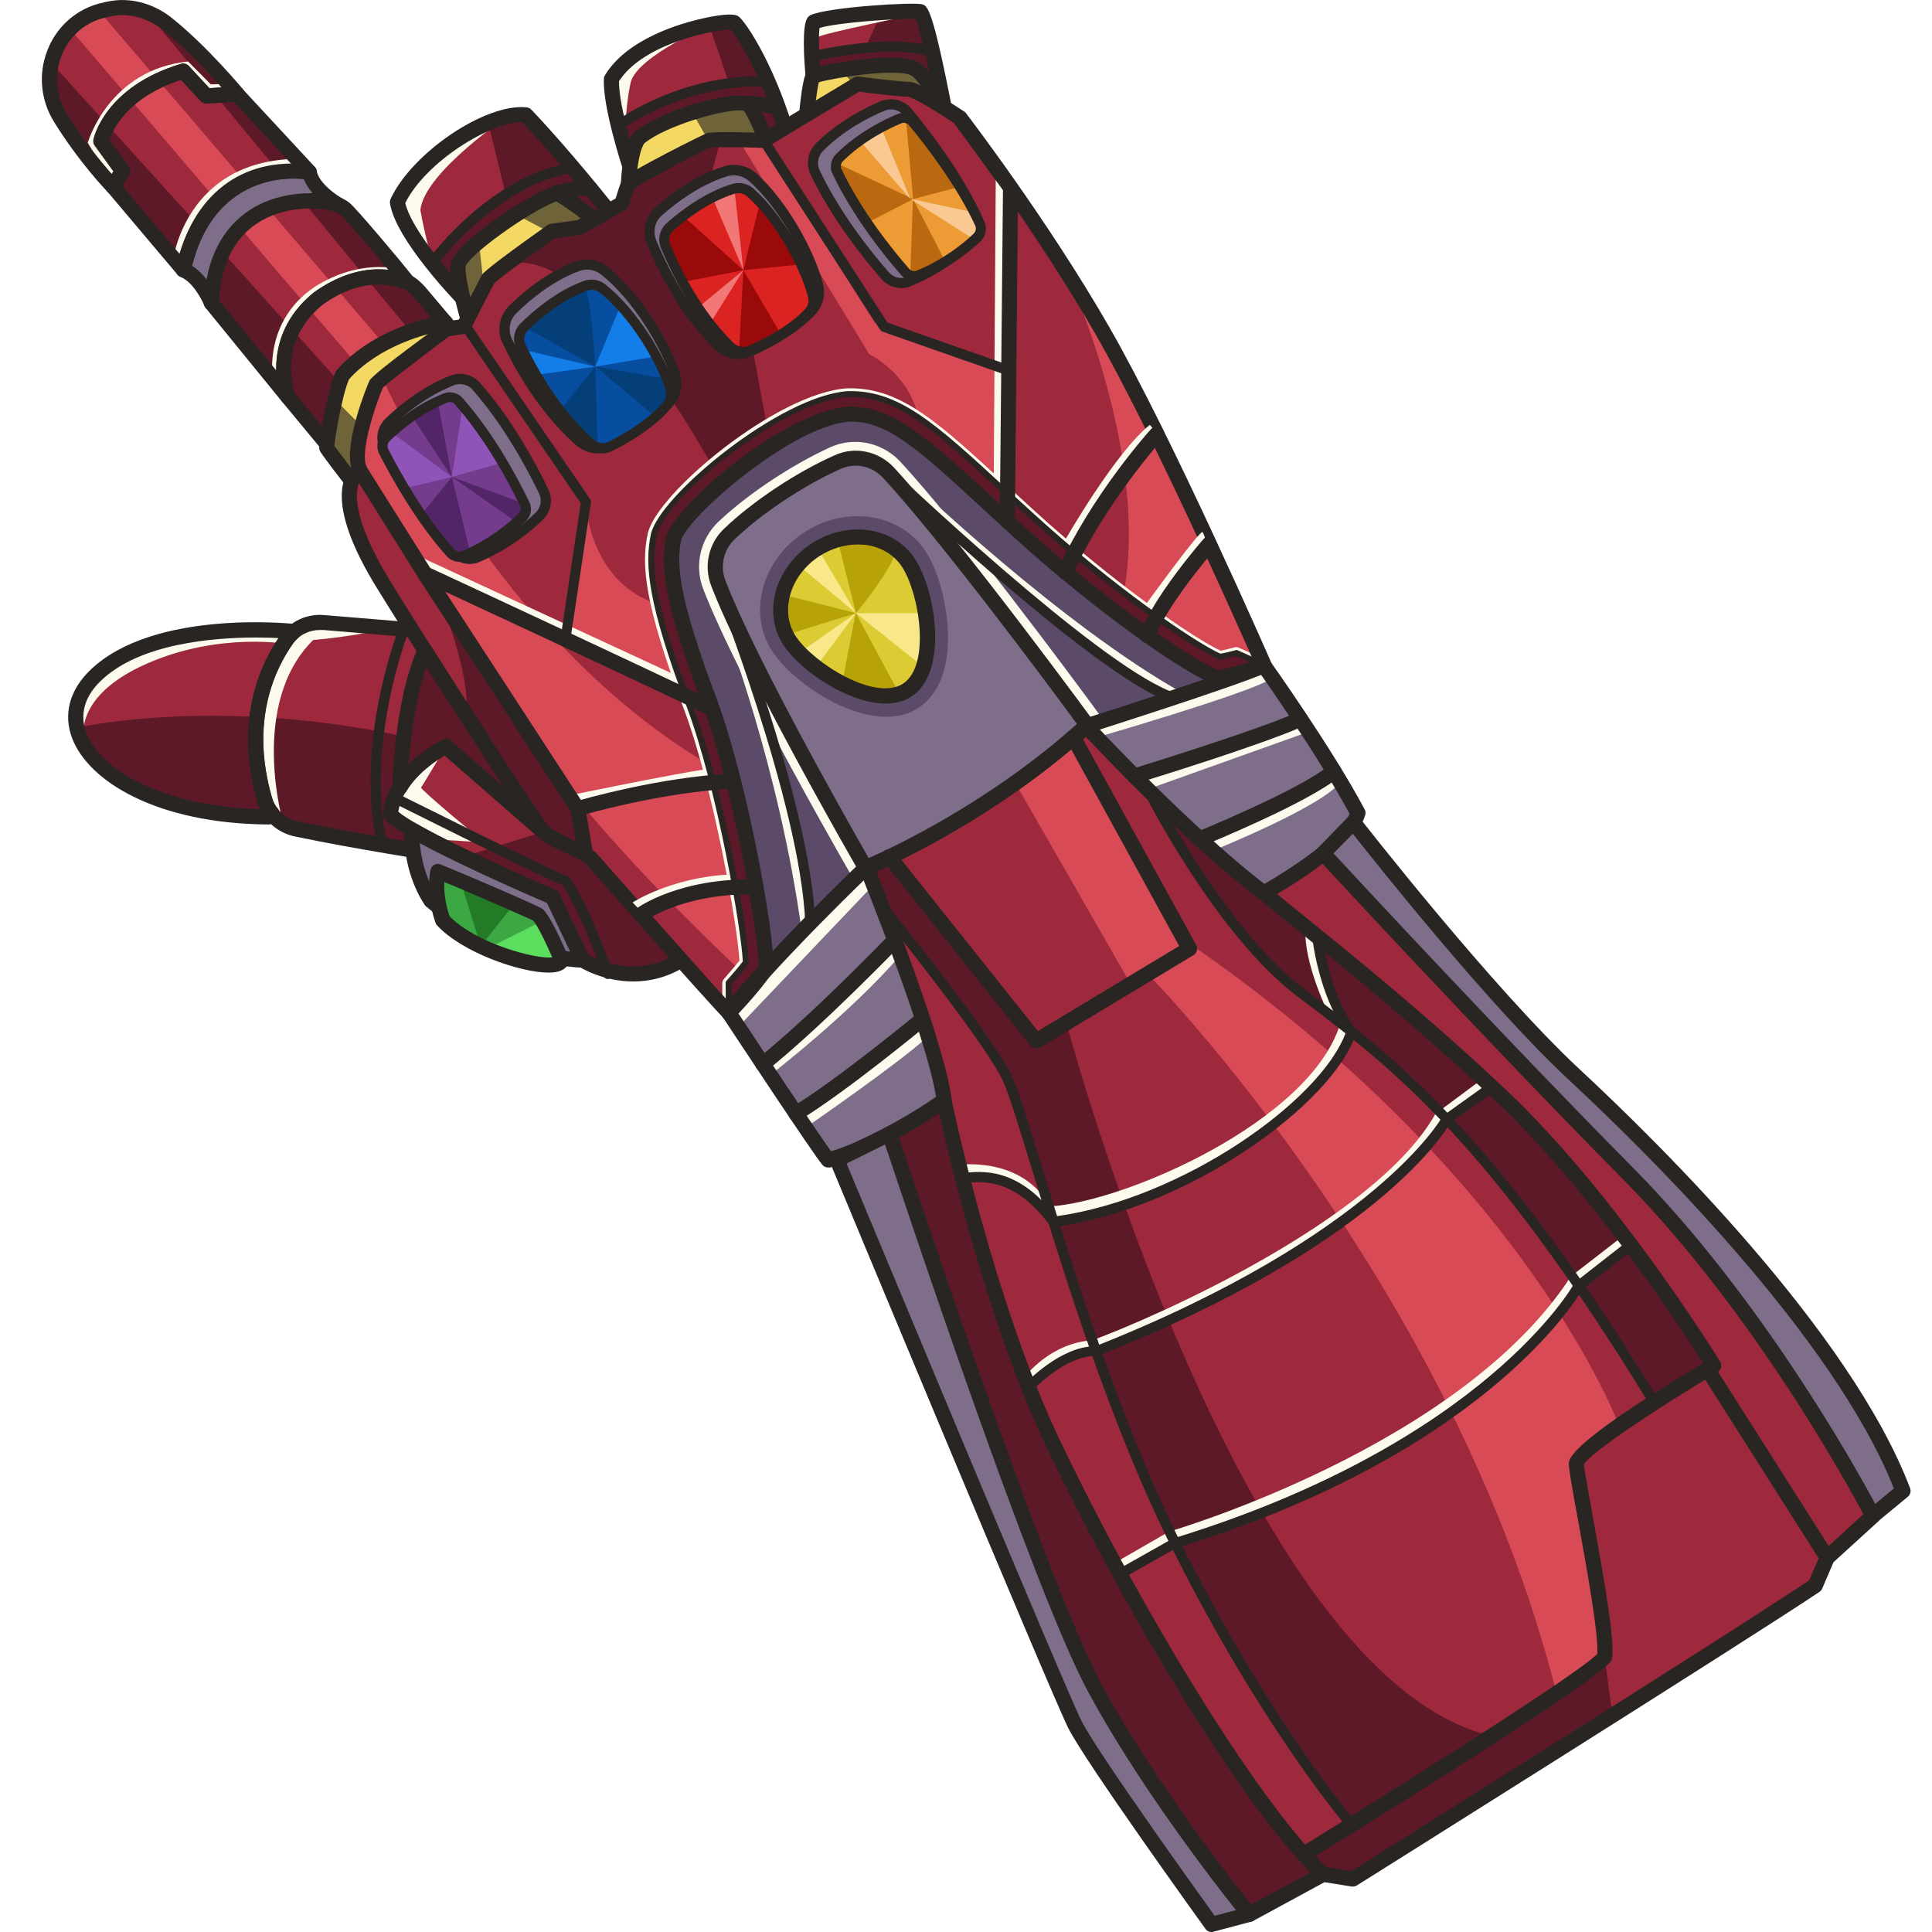 <?xml version="1.0" encoding="utf-8"?>

<svg version="1.1" id="Слой_1" xmlns="http://www.w3.org/2000/svg" xmlns:xlink="http://www.w3.org/1999/xlink" x="0px" y="0px"
	 viewBox="0 0 1024 1024" style="enable-background:new 0 0 1024 1024;" xml:space="preserve">
<style type="text/css">
	.st0{fill:#9E293C;}
	.st1{fill:#5E1928;}
	.st2{fill:#D84A55;}
	.st3{fill:#FCF9ED;}
	.st4{fill:#282523;}
	.st5{fill:#7E6E89;}
	.st6{fill:#5B4A68;}
	.st7{fill:#F4D864;}
	.st8{fill:#753C8D;}
	.st9{fill:#ED9B35;}
	.st10{fill:#074EA0;}
	.st11{fill:#DB2321;}
	.st12{fill:#512568;}
	.st13{fill:#9053B7;}
	.st14{fill:#043F7A;}
	.st15{fill:#137EE8;}
	.st16{fill:#9B0A0A;}
	.st17{fill:#F27777;}
	.st18{fill:#BA6911;}
	.st19{fill:#F9C893;}
	.st20{opacity:0.65;fill:#282523;}
	.st21{fill:#3CA843;}
	.st22{fill:#237C25;}
	.st23{fill:#5BDD5E;}
	.st24{fill:#DCCB33;}
	.st25{fill:#B7A209;}
	.st26{fill:#F9E88A;}
</style>
<g>
	<path class="st0" d="M662,1014.7l39.3-21.3l15.8,2.5c0,0,204.9-128.6,245-155.6c6.3-14.8,6.3-14.8,6.3-14.8l24.2-22.1L964.2,726
		c0,0-54.8-62.8-133.3-147.2S689.2,420,689.2,420l-124.4-63l-130.6,96l32.3,174.4c0,0,72.1,201.1,73.4,202.4s73.4,139.6,73.4,139.6
		L662,1014.7z"/>
	<path class="st1" d="M565.2,542.1c0,0,92.2,347.2,225.5,378c59.8-41.9,59.8-41.9,59.8-41.9l4.5,33.7l-135.3,82.4l-18.4-0.9
		L691,982.8l25.3-15.7c0,0-64.2-73.8-110.8-187.5c-46.6-113.7-75.1-214.5-75.1-214.5l-61.2-80.3l-8.5-21.6l13.2-10.3l74.8,97.1
		L565.2,542.1z"/>
	<path class="st1" d="M613.2,423.2c0,0,31.8,73.1,100.2,121.4c68.4,47.7,140.1,159.6,163.3,198.8c31.5-19.6,31.5-19.6,31.5-19.6
		s-83.9-146.9-238.4-250.6C632.9,443.4,613.2,423.2,613.2,423.2z"/>
	<path class="st1" d="M500.4,582.9c0,0,38.2,223.2,190.6,399.9c7,12.4,7,12.4,7,12.4l-35.9,19.5c0,0-68.1-74.1-111.2-188.2
		s-77.6-225.3-76.5-224.2C475.3,603.5,500.4,582.9,500.4,582.9z"/>
	<path class="st2" d="M538.8,416.2l60.5,105.4l9-5.4c0,0,162.2,164.2,216.9,382.1c25.3-20,25.3-20,25.3-20l-15-103.6l23-18.2
		c0,0-48-132.4-228.2-256.5c-43.6-80.3-62.2-108.5-62.2-108.5L538.8,416.2z"/>
	<path class="st3" d="M508.5,617.4c0,0,33.1-4.7,47.9,22c39.1-2.1,138.3-45,154-97c-6-4.5-6-4.5-6-4.5s-13.5-27.1-12.5-45.7
		c7,4.7,7,4.7,7,4.7l2.4,18.1c0,0,13,29.4,14.6,31.4c-5.2,16.4-23.8,40.3-70.8,69.3c-47.1,28.9-87.2,31.8-87.2,31.8
		s-24.3-31.6-49.4-23.3C509.1,622.1,508.5,617.4,508.5,617.4z"/>
	<path class="st3" d="M543.1,729.8c0,0,13.4-18,35.8-19.4c32.3-11.8,149.9-63.4,181.9-120c24.6-18.3,24.6-18.3,24.6-18.3
		s5.5,3.3,5.4,4.1c-0.2,0.8-23.6,16.8-23.6,16.8s-18.9,34.3-81,71.8s-104.2,48.9-104.2,48.9s-26.5,6.9-35,21.5
		C542.2,735.3,543.1,729.8,543.1,729.8z"/>
	<path class="st3" d="M592,827.7l27.6-15.9c0,0,154.5-44.8,213-135.3c27.9-21.6,27.9-21.6,27.9-21.6l3.9,5c0,0-29.3,18.9-28.4,20.3
		c0.8,1.3-30.4,48.6-86.4,82.2C693.2,796,622,816.9,622,816.9l-26.2,16.5L592,827.7z"/>
	<path class="st4" d="M662,1018.7c-1,0-2-0.4-2.7-1.1l-48.7-45.3c-0.3-0.3-0.6-0.7-0.8-1.1c-28.1-54-70.8-135.6-73.1-139.1
		c-0.4-0.3-1.5-1.4-73.9-203.3l-32.5-175c-0.3-1.5,0.3-3,1.6-4l130.6-96c1.2-0.9,2.9-1,4.2-0.3l124.4,63c0.5,0.2,0.9,0.6,1.3,1
		c0.6,0.7,64.1,75.4,141.6,158.7c77.6,83.4,132.8,146.6,133.3,147.3c0.3,0.4,0.6,0.8,0.7,1.3l28.5,77.4c0.6,1.5,0.1,3.2-1.1,4.3
		l-23.6,21.5l-6,14c-0.3,0.7-0.8,1.3-1.4,1.7C924.7,870.3,721.3,998,719.2,999.3c-0.8,0.5-1.8,0.7-2.8,0.6l-14.4-2.3l-38.1,20.7
		C663.3,1018.5,662.7,1018.7,662,1018.7z M616.6,966.8l46.1,42.9l36.8-19.9c0.8-0.4,1.7-0.6,2.5-0.4l14.3,2.3
		c17.3-10.9,202.6-127.2,242.6-154.1l5.9-13.7c0.2-0.5,0.6-1,1-1.4l22.2-20.3l-27.3-74.2c-5.6-6.4-59.1-67.4-132.7-146.5
		c-73.9-79.4-135-151-141.3-158.4l-121.5-61.5l-126.5,93l31.9,171.9c19.3,53.7,70.4,195.9,73,201.3l0,0
		C545.7,831.7,556.5,851.7,616.6,966.8z"/>
	<g>
		<path class="st5" d="M719.7,430.8c-4.7,17.2-49.8,42.4-49.8,42.4s-30.6-21.7-87-80.9c-1.2-1.2-2.2-2.4-3.4-3.5
			c0,0-0.1-0.1-0.2-0.3c-1.2-1.1-2.1-2.1-3.2-3.3l-0.4-0.4c-1.1,1-2,1.9-3.1,2.8c-28,25-57.8,43.5-79.6,55.5
			c-1.5,0.7-2.9,1.5-4.3,2.2c-12.6,6.8-22.2,11.2-26.6,13.2c-1.8,0.7-2.8,1.2-2.8,1.2s0.5,1.3,1.4,3.6c0.1,0.2,0.2,0.3,0.2,0.3
			c0.5,1.3,1.1,2.8,1.8,4.6c9.3,23.4,34.4,89.1,37.6,114.8c-3,3.4-39.9,26.5-61.4,31.9c-5-5.8-52.6-78-52.6-78l-63.7-206.3
			c0,0,0.2-4.1,0.5-10.1v-0.1c1.1-18.3,3.1-54.5,3.6-55.1c0.4-0.5,63-34.8,109.1-60c27.1-14.9,48.4-26.5,48.4-26.5L540,231
			l128.2,120.2l1.6,1.5C669.9,352.7,702.8,399,719.7,430.8z"/>
		<path class="st6" d="M668.2,351.2L602.9,375c0,0-13.4,1.5-26.8,10.2c-1.2,0.6-2.4,1.5-3.5,2.4c-14.5,19-51.8,40.9-79.6,55.5
			c-1.5,0.7-2.9,1.5-4.3,2.2c-12.2,6.3-22,10.9-26.6,13.2c-1.8,0.7-2.8,1.2-2.8,1.2s-43.5,43.4-45.5,46c-1.9,2.6-18.1,7.5-18.1,7.5
			l-72.6-192.6v-0.1l-25.5-67.6l138.2-47.5l12.7-4.4L540,231L668.2,351.2z"/>
		<path class="st3" d="M458.1,462.4c-3.1,0-3.4,7.7-4.9,5c-0.6-1-61.5-106.1-80.6-155.5c-4.6-12.3-1.4-26.1,8-35.2
			c15.6-14.8,39.1-30.4,59.8-39.8c4.1-1.8,8.5-2.7,13-2.7c8.8,0,17.4,3.8,23.6,10.3C508,278,562.9,351.7,585,381.8l-6.2,2.3
			c2.6,3.6,9.4,7.7,6.2,10.6c-0.6,0.5-1.4,0.8-2.1,0.8c-0.8,0-1.7-0.3-2.3-0.9l-3.4-3.5c-0.1-0.1-0.3-0.3-0.4-0.5
			c-0.5-0.4-0.9-0.9-1.4-1.3c-47.1,42.1-99.3,66.5-112.1,72.1c0.1,0.3,2.3,5.6,2.3,5.6c0.6,1.5,0,3.3-1.5,4.1
			C462.9,471.7,459,462.4,458.1,462.4z"/>
		<path class="st3" d="M482.6,254.7c0,0,79.8,76.6,144.4,112.7c-9,1.6-12-1.4-12-1.4s-61.3-32-118.1-91.4
			C480.4,255,482.6,254.7,482.6,254.7z"/>
		<path class="st3" d="M384.4,332.9c0,0,28.7,74.4,40.5,160.5c5.5-6.3-0.6-48.4-14.4-97.9C396.7,346,388.5,329.9,384.4,332.9z"/>
		<polygon class="st3" points="391,544.6 462.5,469.5 459.3,459.6 386.3,536.8 		"/>
		<path class="st3" d="M408.2,569.8c0,0,42.6-32.8,69-63.5c-2.4-6.4-2.4-6.4-2.4-6.4L404.3,564L408.2,569.8z"/>
		<path class="st3" d="M426.9,597.7c0,0,50.5-34.8,64.7-48.2c-2.5-7.4-2.5-7.4-2.5-7.4l-67.3,49.5L426.9,597.7z"/>
		<path class="st3" d="M581.4,390.8c0,0,77.6-22.5,91.7-30.6C668,354,668,354,668,354l-88.7,28.7L581.4,390.8z"/>
		<polygon class="st3" points="608.4,418.3 692.1,388.4 687.1,382.4 602.9,411.3 		"/>
		<path class="st3" d="M643.7,450.5c0,0,58.2-23.5,66.7-36.1c-1.6-4.9-1.6-4.9-1.6-4.9l-69.4,33.7L643.7,450.5z"/>
		<path class="st4" d="M438.9,618.8c-1.1,0-2.3-0.5-3-1.4c-5-5.8-48-71-52.9-78.4c-0.2-0.3-0.4-0.7-0.5-1l-63.7-206.3
			c-0.1-0.5-0.2-0.9-0.2-1.4c3.5-65.9,4-66.4,5.3-67.8c0.6-0.6,1.2-1.3,158.5-87.2c1.5-0.8,3.4-0.6,4.7,0.6l185.6,173.9
			c0.9,1.1,33.8,47.5,50.6,79.2c0.5,0.9,0.6,1.9,0.3,2.9c-4.9,18.4-46.9,42.2-51.7,44.9c-1.3,0.8-3,0.7-4.3-0.2
			c-1.3-1-33.2-23.8-92.1-86.1c-46.1,41.1-97,65.2-111,71.4c7,17.6,36.4,92.2,39.9,120.7c0.1,1.1-0.2,2.3-1,3.1
			c-3.5,4-41,27.5-63.5,33.1C439.6,618.8,439.2,618.8,438.9,618.8z M390,535.1c12.4,18.7,42.7,64.4,50.5,75.1
			c19.4-5.7,48.7-23.7,55.6-28.9c-5-32.4-40.2-119.3-40.5-120.1c-0.8-2.1,0.2-4.4,2.2-5.2c0.6-0.3,61.8-25.5,115.2-74.1
			c1.6-1.5,4.1-1.4,5.6,0.2c51.7,54.9,83.5,80.3,91.6,86.4c13-7.5,40.2-25.1,45.1-37.2c-16.8-31.2-48.4-75.8-48.7-76.2L483.7,183.7
			c-41.8,22.9-139.8,76.5-153.2,84.1c-0.8,7.8-2.7,40.9-3.8,62.2L390,535.1z"/>
		<path class="st0" d="M236.3,341.9l-1.3,53.4l-1.5,57.8c0,0-46.2-7.3-76.7-13.7c-5.2-1.2-9.7-4.1-12.7-8.1
			c-1.8-2.1-3.1-4.6-3.9-7.3c-4.9-16.8-5.6-31.4-4.1-43.8c2.4-19,9.8-32.9,15.9-41.4c1.1-1.5,2.4-2.8,3.6-4
			c4.3-3.5,9.9-5.3,15.7-4.8l46.7,4l1.5-0.5L236.3,341.9z"/>
		<path class="st0" d="M136.2,380c-1.5,12.4-0.9,27.1,4.1,43.8c0.7,2.7,2,5.1,3.9,7.3c-0.4,0.6-1,1.2-1.5,1.8
			c-58.1-0.4-96.7-23.2-101.9-47.4c-2-9.5,1.2-19.3,10.3-27.9c32.3-30.7,104.8-23,104.8-23c-1.3,1.2-2.6,2.5-3.6,4
			C146,347.1,138.5,361,136.2,380z"/>
		<path class="st1" d="M235,395.2l-1.5,57.8c0,0-46.2-7.3-76.7-13.7c-5.2-1.2-9.7-4.1-12.7-8.1c-0.4,0.6-1,1.2-1.5,1.8
			c-58.1-0.4-96.7-23.2-101.9-47.4c17.9-3.4,51.2-7.9,95.5-5.6C164.9,381.4,198.3,385.8,235,395.2z"/>
		<path class="st3" d="M150.2,436.7c0,0-18.7-63.4,15.8-97.5c17.8-1.4,36.6-5.4,36.6-5.4s-36.9-5.2-41.9-2.2
			c-5,3-27.1,26.4-25.3,54.5S144.1,436.6,150.2,436.7z"/>
		<path class="st3" d="M44.5,391.4c0,0-5.8-22.4,33.2-39.6s75.8-10.3,75.8-10.3l-3.3-7.7c0,0-63.1-0.9-86.4,14.7
			C42.4,364.4,40.6,385.4,44.5,391.4z"/>
		<path class="st4" d="M233.6,457c-0.2,0-0.4,0-0.6,0c-0.5-0.1-46.7-7.3-76.9-13.7c-9.4-2-17-9-19.6-18.2
			c-12.8-44.2,2.3-74.6,12.4-88.7c5.1-7.2,13.9-11.2,22.9-10.4l46,3.8c1.1-0.6,2.6-0.7,3.8-0.1l16.5,8.6c1.4,0.7,2.2,2.1,2.2,3.7
			l-2.7,111.1c0,1.2-0.6,2.2-1.4,3C235.4,456.6,234.5,457,233.6,457z M169.6,333.9c-5.7,0-11,2.6-14.2,7.1
			c-9.3,13-23.1,40.9-11.2,81.8c1.8,6.4,7.1,11.2,13.6,12.5c24.5,5.2,59.6,10.9,72,12.9l2.5-104l-12.7-6.6c-0.5,0.2-1,0.2-1.5,0.2
			l-46.8-3.9C170.6,333.9,170.1,333.9,169.6,333.9z"/>
		<path class="st0" d="M361.1,508.8v0.1c-26.8,16.4-52.3,0-52.3,0l-15.9-33.5c0,0-21.9-9.3-43.6-19.7c-11.4-5.5-22.8-11.1-31-15.9
			c-5.5-3.3-9.6-6.1-11.2-8.1c0.4-5.2,2.2-10.1,4.9-14.3c8.3-14,24.4-21.8,24.4-21.8l41.6,36.4l10.3,9c24-14.9,37.4-9.3,47.7,6.7
			C345.2,462,351.8,484.7,361.1,508.8z"/>
		<path class="st1" d="M361.1,508.8v0.1c-26.8,16.4-52.3,0-52.3,0l-15.9-33.5c0,0-21.9-9.3-43.6-19.7l0.1-2.8l38.8-12.1l47.7,6.7
			C345.2,462,351.8,484.7,361.1,508.8z"/>
		<path class="st3" d="M236.3,395.6c0,0-12.4,20.9-13.1,21.8c-0.7,0.9,33.4,29.1,33.4,29.1l-28.5-1.8c0,0-20.7-10.3-21-12.9
			S224.1,400.3,236.3,395.6z"/>
		<path class="st4" d="M335.6,520.2c-16.2,0-28.2-7.5-28.9-8c-0.6-0.4-1.1-1-1.4-1.6l-15.3-32.1c-12.6-5.4-77.4-33.7-86.1-44.4
			c-0.7-0.8-1-1.8-0.9-2.9c2.2-24.7,30.3-38.8,31.5-39.4c1.5-0.7,3.2-0.5,4.4,0.6l49.7,43.4c12.8-7.4,23.5-9.5,32.7-6.3
			c17.4,6,25.6,28.9,36.1,57.9c2.3,6.4,4.7,13.1,7.4,19.9c0.7,1.8,0,3.9-1.6,4.9C353.4,518.3,343.9,520.2,335.6,520.2z M311.9,506.1
			c4.4,2.5,23.4,11.8,44.1,1c-2.2-5.7-4.2-11.4-6.2-16.9c-9.3-25.9-17.4-48.2-31.2-53c-7.3-2.6-16.6-0.2-28.4,7.1
			c-1.5,0.9-3.4,0.8-4.8-0.4l-49.8-43.5c-6,3.5-22.1,14.3-24.5,29.8c9.3,8.2,55.2,29.5,83.3,41.5c0.9,0.4,1.6,1.1,2,2L311.9,506.1z"
			/>
		<path class="st0" d="M125.7,49.9l-5.9,7.5L87,99.4l-1.1,1.4l-26.2-2.1c0,0-14.8-15.4-27.6-36.1c-5.8-9.2-7.1-19.6-4.8-29.1
			c0-0.1,0-0.1,0-0.1c2.9-12.5,12-23.4,25.6-27.4c2.4-0.6,4.8-1.2,7.4-1.6c6-0.9,12,0,17.5,2.1h0.1c4.2,1.6,8,3.9,11.4,6.7
			C107.6,28.1,125.7,49.9,125.7,49.9z"/>
		<path class="st0" d="M236,171l-11.1,13.6l-29.2,35.4l-17.5,21.3l-25.5-30.8c0,0-6.7-17.3,2.4-35.6c2.9-5.7,7.3-11.4,13.9-16.8
			c6.1-4.4,11.9-7.2,17.2-8.9c2.8-1,5.5-1.6,7.9-1.9c9.9-1.5,17.8,0.5,22.5,2.7c2.1,1,5.7,4.7,5.7,4.7L236,171z"/>
		<path class="st0" d="M164,91.3c0,0-6.7-1.2-16,0.1c-12.9,1.7-30.7,8-42.2,28.7c-3.5,6.2-6.5,13.8-8.6,23L59.7,98.7l5.3-8
			L53.5,74.8c0,0,0.7-3.5,3.6-8.4c4.8-8.6,15.8-21.5,40-28.7c12.2,13.2,12.2,13.2,12.2,13.2l4.9-0.3l11.4-0.6L164,91.3z"/>
		<path class="st0" d="M216.5,149.9c-4.7-1.9-12.5-4.1-22.5-2.6c-2.5,0.3-5.1,1-7.9,1.8c-5.3,1.7-11.1,4.5-17.2,8.9
			c-6.6,5.3-11,11.1-13.9,16.8c-9.1,18.3-2.4,35.6-2.4,35.6l-40.5-49.7c0,0-3.4-13,5-28c3.4-6.2,8.9-12.6,17.3-18.6
			c8.4-5.8,17.3-8.1,25.1-8.6c11.2-0.6,20.3,2.5,23.4,5.2C186.2,113.6,206.1,136.8,216.5,149.9z"/>
		<path class="st1" d="M87,99.4c6.1,6.7,12.4,13.6,18.7,20.6c-3.5,6.2-6.5,13.8-8.6,23L59.7,98.7c0,0-14.8-15.4-27.6-36.1
			c-5.8-9.2-7.1-19.6-4.8-29.1c7.5,8.1,17.8,19.6,29.8,32.9C66.3,76.4,76.4,87.6,87,99.4z"/>
		<path class="st1" d="M195.6,219.9l-17.5,21.3l-25.5-30.8l-40.5-49.7c0,0-3.4-13,5-28c12.7,14.1,25.7,28.4,37.9,42.1
			C169.9,191.3,183.7,206.7,195.6,219.9z"/>
		<path class="st1" d="M164,91.3c0,0-6.7-1.2-16,0.1l-28.1-34l-5.6-6.8L77.9,6.5c4.2,1.6,8,3.9,11.4,6.7
			c18.3,14.9,36.4,36.7,36.4,36.7L164,91.3z"/>
		<path class="st1" d="M236,171l-11.1,13.6L194,147.3v-0.1l-34.4-41.7c11.2-0.6,20.3,2.5,23.4,5.2c3.2,2.9,23.1,26.1,33.5,39.1
			c2.1,1,5.7,4.7,5.7,4.7L236,171z"/>
		<polygon class="st2" points="36.7,14.8 187.9,191.7 202.8,181.6 52.3,5.6 		"/>
		<path class="st3" d="M53.5,91.7l1.1-2.5l-8.1-13.5c0,0,11-38.8,53.2-43.1c14,14.1,12,12.1,12,12.1l9.3-0.2l4.7,5.5l-17.6,0.4
			L95.3,37.7c0,0-31.5,4.1-42.1,31.7c3.9,10,10.1,18.9,10.1,18.9l-3.6,10.5L53.5,91.7z"/>
		<path class="st3" d="M91.8,137.4c0,0,6.7-51.9,64.8-53.2l7.4,7c0,0-29.8-0.6-43.1,11s-22.4,38.7-22.4,38.7L91.8,137.4z"/>
		<path class="st3" d="M144.6,200.5c0,0-5.2-30.2,22.4-48.6c24-15,43.6-9.3,43.6-9.3l2.2,4.2c0,0-28.3-4.7-46.1,11.2
			s-16.9,40.3-15.4,46.4S144.6,200.5,144.6,200.5z"/>
		<path class="st4" d="M59.7,102.7c-1.1,0-2.1-0.4-2.9-1.2c-0.6-0.6-15.2-15.9-28.1-36.8c-7.1-11.4-8.5-25.2-3.7-37.7
			C29.6,14.8,39.4,5.7,51.7,2.1c2.6-0.7,5.1-1.3,7.8-1.7c11.2-1.6,22.9,1.9,32.3,9.7C110.2,25,128,46.4,128.8,47.3
			c1,1.2,1.2,2.8,0.6,4.2c-0.6,1.4-1.9,2.3-3.4,2.4l-16.4,1c-1.2,0-2.4-0.4-3.2-1.3L95.9,42.3c-28.3,9.2-36.2,26.4-38,31.7
			l10.4,14.2c1,1.4,1,3.2,0.1,4.6l-5.3,8c-0.7,1-1.8,1.7-3,1.8C59.9,102.7,59.8,102.7,59.7,102.7z M64.9,8c-1.4,0-2.8,0.1-4.1,0.3
			c-2.3,0.4-4.7,0.9-6.9,1.5C44,12.7,36.2,20,32.5,29.8c-3.9,10.2-2.8,21.3,3,30.6c8.8,14.3,18.7,26.1,23.7,31.8l0.9-1.4l-9.9-13.6
			c-0.7-0.9-0.9-2.1-0.7-3.2c0.2-1.1,6.3-28.1,46.4-40.1c1.5-0.5,3.1,0,4.1,1.1L111,46.7l6.4-0.4c-6.6-7.5-18.6-20.4-30.5-30
			C80.3,10.9,72.5,8,64.9,8z"/>
		<path class="st4" d="M178.1,245.2c-1.2,0-2.3-0.5-3.1-1.5L149.6,213c-0.3-0.3-0.5-0.7-0.6-1.1c-0.1-0.3-12.4-33,17.5-57
			c24.8-17.6,44.4-11.9,51.7-8.7c2.7,1.2,6,4.6,7,5.7l13.9,16.5c1.3,1.5,1.3,3.6,0,5.1l-57.9,70.3
			C180.4,244.7,179.3,245.2,178.1,245.2C178.1,245.2,178.1,245.2,178.1,245.2z M156.2,208.4l21.9,26.5l52.6-63.9l-11.6-13.8
			c-1.4-1.5-3.5-3.4-4.2-3.7c-6-2.7-22.4-7.3-43.6,7.7C147.9,180,154.8,204.3,156.2,208.4z"/>
		<path class="st7" d="M237.9,173.3l-1.9-2.4c0,0-33.6,4.4-54.4,27.7c-4.7,10.5-8.7,37.6-8.4,38.5c0.3,0.9,13.3,17.8,13.3,17.8
			l56.3-38L237.9,173.3z"/>
		<path class="st4" d="M186.4,259c-1.2,0-2.4-0.5-3.2-1.6c-13.5-17.5-13.7-18.3-13.9-19.1c-0.9-3.2,4.4-31.9,8.6-41.3
			c0.2-0.4,0.4-0.7,0.7-1c21.5-24.2,55.5-28.9,56.9-29.1c1.4-0.2,2.8,0.4,3.7,1.5l1.9,2.4c0.5,0.6,0.7,1.3,0.8,2l4.8,43.7
			c0.2,1.5-0.5,2.9-1.7,3.8l-56.3,38C188,258.8,187.2,259,186.4,259z M177.2,236.3c1,1.4,5.5,7.2,10.1,13.3l51.2-34.5l-4.4-39.7
			c-7.8,1.5-32.7,7.5-49.1,25.6C181.1,210.1,177.7,231.6,177.2,236.3z"/>
		<path class="st0" d="M322.6,111.9l-7.6,10.4l-59.2,16.6L245.3,158c0,0-7.7-7.9-15.8-18.1c-8.4-10.6-17.4-23.5-18.8-32.8
			c8-17.3,29.6-34.4,48.1-42V65c7.5-3.1,14.5-4.6,19.9-4.1C298.8,82,322.6,111.9,322.6,111.9z"/>
		<path class="st0" d="M418.8,77.2c-8.4,18.7-84.9,11.2-84.9,11.2s-3-9-5.7-19.6c-2.4-9.5-4.6-20.3-4.2-27
			c10.3-17,35.9-25.6,51.8-28.7c7.3-1.5,12.4-1.8,13.3-1.3C391.6,13.5,408.3,37.8,418.8,77.2z"/>
		<path class="st0" d="M431,40.4c0,0-2.2-24.6,0.2-28.8c9.4-4.2,53.4-6.4,56.5-5.5s13.5,54.7,13.5,54.7L431,40.4z"/>
		<path class="st1" d="M322.6,111.9l-7.6,10.4l-59.2,16.6L245.3,158c0,0-7.7-7.9-15.8-18.1c9.9-14.4,38-39,38-39l-8.7-35.8V65
			c7.5-3.1,14.5-4.6,19.9-4.1C298.8,82,322.6,111.9,322.6,111.9z"/>
		<path class="st1" d="M418.8,77.2c-8.4,18.7-84.9,11.2-84.9,11.2s-3-9-5.7-19.6c17.3-13.5,57-25.2,57.5-25.6
			c0.4-0.2-5.6-17.6-9.9-30.1c7.3-1.5,12.4-1.8,13.3-1.3C391.6,13.5,408.3,37.8,418.8,77.2z"/>
		<path class="st1" d="M467.5,5.9l-8.9,19.6l-26.2,3.9l-1.4,11l73.4,34.1c0,0-14.5-66-17.9-67.1C483.2,6.3,467.5,5.9,467.5,5.9z"/>
		<path class="st3" d="M270.3,60.8c0,0-45.3,30.2-47.5,50.5c2.2,12.4,5.7,25.3,5.7,25.3s-18.5-25.9-17.9-30.4
			C211.3,101.7,243.7,66.8,270.3,60.8z"/>
		<path class="st3" d="M377.6,12.8c0,0-38.8,16.3-43.2,30.4c-1.8,7.3-2.7,19.3-2.7,19.3s-4.9-2.5-6.1-5.5c-1.1-3-1.6-16.7-1.6-16.7
			S350.8,17,377.6,12.8z"/>
		<path class="st3" d="M486.5,7.4c0,0-50.4,10.3-52.6,12.1c-2.8-7.8-1.6-8.3-1.6-8.3L486.5,7.4z"/>
		<path class="st4" d="M245.3,162.1c-1.1,0-2.1-0.4-2.9-1.2c-1.3-1.4-32.7-33.9-35.7-53.1c-0.1-0.8,0-1.6,0.3-2.3
			c11.3-24.5,50.3-50.9,72.1-48.6c0.9,0.1,1.8,0.5,2.5,1.2c20.1,21,43.9,51,44.1,51.3c1.1,1.4,1.2,3.4,0.1,4.9l-7.6,10.4
			c-0.5,0.7-1.3,1.3-2.2,1.5l-57.6,16.1l-9.7,17.7c-0.6,1.1-1.7,1.9-3,2.1C245.6,162,245.4,162.1,245.3,162.1z M214.8,107.6
			c2.8,12.3,19.7,32.9,29.6,43.6l7.8-14.3c0.5-1,1.4-1.7,2.4-1.9l57.9-16.2l5-6.8c-5.9-7.3-24.4-30.1-40.7-47.2
			C260.1,64.5,225.7,85.7,214.8,107.6z"/>
		<path class="st4" d="M366.8,94c-14.8,0-28.1-1.1-33.3-1.7c-1.6-0.2-2.9-1.2-3.4-2.7c-0.4-1.4-10.9-33.4-10-48
			c0-0.6,0.2-1.3,0.6-1.8c11.6-19.2,39.9-27.4,51.6-30c7.1-1.6,16.3-3.1,19-1.2c3.9,2.6,20.8,27.9,31.4,67.6
			c0.2,0.9,0.2,1.8-0.2,2.7C416.9,91.2,390,94,366.8,94z M337,84.6c29.4,2.6,70.4,1.8,77.5-8c-9.7-35.7-24-57-27.3-61
			c-7,0-45.8,6.8-59.1,27.4C327.9,54.4,334.6,77.1,337,84.6z"/>
		<path class="st4" d="M501.2,64.9c-0.4,0-0.8-0.1-1.1-0.2l-70.2-20.4c-1.6-0.5-2.7-1.8-2.9-3.5c-0.9-9.6-1.9-26.5,0.8-31.1
			c0.4-0.7,1.1-1.3,1.8-1.7c9.6-4.3,54.7-7,59.2-5.7c2.7,0.8,5.5,1.5,16.3,57.8c0.3,1.4-0.2,2.8-1.2,3.7
			C503.1,64.5,502.2,64.9,501.2,64.9z M434.7,37.3L496,55.2c-3.9-19.7-8.5-39.8-10.6-45.2c-7.6-0.3-40.7,1.7-51,4.8
			C433.8,18.4,434,28.3,434.7,37.3z"/>
		<path class="st7" d="M248.6,170.9c0,0-6.9-23.4-5.8-30.7c1.9-8.4,38.3-33.2,52.3-38c8.5,4.8,19.8,13.9,19.8,13.9l-8.2,20.4
			L248.6,170.9z"/>
		<path class="st7" d="M333.1,97.2c0,0,0.6-18.5,6.1-24.6c12.4-9.9,49.3-21.1,57.5-17.3c4.1,4.4,11.2,24.1,11.2,24.1L333.1,97.2z"/>
		<path class="st7" d="M427.5,60.9c0,0,1.9-19.1,3.5-20.4c1.6-1.4,43.2-9.6,54.2-3.9c7.2,4.4,16.1,24.3,16.1,24.3H427.5z"/>
		<path class="st4" d="M248.6,174.9c-0.5,0-1-0.1-1.5-0.3c-1.1-0.5-2-1.4-2.4-2.6c-1.2-4.1-7.1-24.7-5.9-32.4
			c2.6-11.2,41-36.4,55-41.2c1.1-0.4,2.3-0.3,3.3,0.3c8.7,4.9,19.9,13.9,20.4,14.3c1.4,1.1,1.9,3,1.2,4.6l-8.2,20.4
			c-0.3,0.8-0.9,1.5-1.7,2l-58.1,34.3C250,174.7,249.3,174.9,248.6,174.9z M294.8,106.7c-15.9,6.3-46.6,28.9-48,34.5
			c-0.5,3.6,2,14.9,4.3,23.7l52.5-31l6.6-16.4C306.8,114.9,300.3,110,294.8,106.7z"/>
		<path class="st4" d="M333.1,101.2c-0.9,0-1.8-0.3-2.5-0.9c-1-0.8-1.5-2-1.5-3.2c0.1-2,0.8-20.2,7.1-27.2
			c13.4-10.8,51.9-23,62.2-18.2c0.5,0.2,0.9,0.5,1.2,0.9c4.5,4.7,10.9,22.1,12.1,25.5c0.4,1.1,0.3,2.3-0.3,3.3c-0.5,1-1.5,1.7-2.6,2
			l-74.9,17.8C333.8,101.2,333.4,101.2,333.1,101.2z M391.9,58.5c-10.5,0-39,8.3-50.2,17.3c-2.1,2.3-3.5,9.8-4.2,16.3l65.1-15.5
			c-2.6-6.9-6.2-14.9-8.3-17.9C393.7,58.6,392.9,58.5,391.9,58.5z"/>
		<path class="st4" d="M501.2,64.9h-73.7c-1.1,0-2.2-0.5-3-1.3c-0.8-0.8-1.1-2-1-3.1c2-20.6,3.7-22.1,4.8-23.1
			c3.1-2.7,46.2-10.9,58.7-4.4c8.2,5,16.9,24,17.9,26.2c0.6,1.2,0.4,2.7-0.3,3.8C503.8,64.2,502.5,64.9,501.2,64.9z M432,56.8h62.8
			C491.3,50,486.4,42.1,483,40c-7.9-4.1-41.3,1.3-49,3.6C433.4,46,432.6,51.4,432,56.8z"/>
		<path class="st0" d="M669.9,352.7c0,0-6,3-24.1,6.6c-12.7-3.6-60.9-36.5-106.3-77.9c-45.5-41.5-64.5-62.2-89.2-61.8
			c-32.5,1.9-90.3,52.1-93.4,66.1c-3,14.1-0.6,33.8,18.4,84.4c4.7,12.5,9.1,27.3,12.9,42.5c11.9,46.2,19,96.5,17.5,100.5
			c-0.7,1.7-3,4.9-5.9,8.4c-5.8,7.1-13.6,15.3-13.6,15.3c-1.3-1.1-12.2-13.3-25.2-27.9v-0.1c-20.5-23-46.2-52.1-47.9-54
			c-3-3.2-20.1-9.1-25-13.9c-0.7-0.7-2.8-3.5-5.8-7.9c-11.4-16.7-36.9-56-57.2-88.2c-8.9-14-16.8-26.6-22.2-35.4
			c-20.1-32.8-21-52.1-13.4-59.2c0.3-0.5,0.7-0.7,1.1-1.1c-5.5-11.7,8.8-45.7,8.8-45.7c0.1-0.3,1.3-1.4,3.1-2.9
			c8.8-7.2,33.7-25.8,34.4-26c1.1-0.4,8.8-1.4,8.8-1.4s11.7-22.7,12.9-25c1.3-2.4,33.8-25.5,33.8-25.5l14.8-2l22.4-12.6
			c0,0,2.9-9.5,3.6-10.7c0.6-1.3,38.2-21.8,42.1-22.8c4.1-1,29.4,0,29.4,0l49.8-29.9c0,0,22.7,3,27.1,2.9c4.5,0,27.1,15,27.1,15
			s42.1,54.9,75.6,112.9C617.8,233.4,669.9,352.7,669.9,352.7z"/>
		<path class="st2" d="M405.8,513.1c-0.7,1.7-3,4.9-5.9,8.4c-27.9-26-84.5-80.9-115.9-127.2c-25.3-37.3-65.7-99.6-94.4-144.3
			c0.3-0.5,0.7-0.7,1.1-1.1c-5.5-11.7,8.8-45.7,8.8-45.7c0.1-0.3,1.3-1.4,3.1-2.9c23.5,50.6,83.3,157.6,185.8,212.1
			C400.1,458.8,407.3,509,405.8,513.1z"/>
		<path class="st2" d="M310.5,266.7c0,0,2,50.1,49.3,55.9c17.1,44.8,17.5,50.3,17.5,50.3L300,336.7L310.5,266.7z"/>
		<path class="st2" d="M391.7,74.5l69,113.2c0,0,29.1,13.8,27.1,47.4c42.5,39.2,44.3,39.5,44.3,39.5l2.6-80.3l-71-23.1l-60.8-96.7
			H391.7z"/>
		<path class="st2" d="M564.8,143.2c0,0,49.6,105.6,28.1,182.9c50.6,32.4,50.6,34.1,50.6,34.1l26.4-7.6
			C669.9,352.6,582,161.4,564.8,143.2z"/>
		<path class="st1" d="M382,74.1l-6.7,24.6l23.7,86.6l7.1,38.5l-28.7,23.1c0,0-65.2-120-108.5-106.6c23.6-17.6,23.6-17.6,23.6-17.6
			l16.7-1.7l23.1-14.2l0.9-9.5C333.1,97.2,375.7,71.4,382,74.1z"/>
		<path class="st1" d="M232.2,314.3c0,0,18.2,45,14.6,64.2c24.2,37.5,41.4,62.3,41.4,62.3l20.7,9.7l-3.4-24.4L232.2,314.3z"/>
		<path class="st1" d="M385.8,534.3v-12.8l9.5-12.9c0,0-14.7-88.3-20.2-105.7c-5.5-17.4-25.4-73.3-28.1-86.2
			c-2.7-12.8-5.9-36.4,12.2-53.2c18.1-16.8,72.1-62.9,102.6-54.7c28.1,8.9,82.9,62.9,87.9,67.3c5,4.5,77.7,65.9,96.1,71.7
			c11-2.4,11-2.4,11-2.4l11,6.7c0,0-18.8,7.8-27,5.7c-8.1-2.1-94.9-71.8-124-97.3s-49.4-46.2-70.8-40.5c-21.4,5.6-90.4,48.7-90,71.9
			c0.4,23.2,23.7,92,23.7,92s28.6,104.8,26.2,127.7C403.9,522.4,385.8,534.3,385.8,534.3z"/>
		<path class="st3" d="M671.1,349.8l-14.5-6.5c-0.4-0.2-0.9-0.3-1.3-0.3c-0.3,0-0.5,0-0.9,0.1c-2,0.5-4.5,1.2-7.4,1.8
			c-14.8-6.8-57.1-36.3-98.2-73.7c-3.3-3-15.4-14.1-15.4-14.1c-35.9-33.2-55.7-51.3-82.7-51.3h-1.5c-37,2.2-101.4,55.7-105.9,77.1
			c-3.6,16.5-1.6,37.6,18.9,92.2c16.3,43,28.9,117.2,29.7,134.1c-1.5,1.9-4.4,5.3-8.2,9.7c-0.5,0.6-0.9,1.4-0.9,2.1l0.1,15.8
			c0,1.3,0.9,2.5,2,3c0.4,0.1,0.7,0.2,1.2,0.2c0.9,0,1.7-0.3,2.4-1c3-3.2,18-19.1,20.1-24.8c2.8-7.3-12-96.5-30.5-145.3
			c-18.9-50.4-21.1-69.5-18.3-82.6c2.7-12,58.4-61.6,91-63.5c20.1,0,37.1,15.6,70.9,46.8c4.8,4.4,9.8,9.1,15.4,14.1
			c43.1,39.3,93.3,74.4,107.6,78.6c0.2,0.1,0.5,0.1,0.9,0.1c0.2,0,0.4,0,0.6-0.1c18.3-3.6,24.6-6.7,24.8-6.8c1.2-0.5,1.8-1.7,1.8-3
			C673.1,351.4,672.3,350.2,671.1,349.8z M645.8,359.3c-12.7-3.6-60.9-36.5-106.3-77.9c-45.5-41.5-64.5-62.2-89.2-61.8
			c-32.5,1.9-90.3,52.1-93.4,66.1c-3,14.1-0.6,33.8,18.4,84.4c19.1,50.6,32.5,137.6,30.5,143c-2,5.3-19.5,23.7-19.5,23.7l-0.1-15.8
			c4.1-4.6,7.7-8.9,9.1-10.9c-0.3-13.8-12.7-90.6-29.9-136.3c-20.3-53.8-22.2-74.4-18.8-90.4c4.3-20,67.9-72.4,103-74.5h1.3
			c25.7,0,45.1,17.9,80.5,50.5c4.8,4.4,9.8,9.1,15.4,14.1c43,39.3,86.5,68.9,99.9,74.7c3.4-0.6,6.3-1.4,8.7-2l14.5,6.5
			C669.9,352.7,663.9,355.7,645.8,359.3z"/>
		<path class="st4" d="M386.4,540.8c-0.9,0-1.8-0.3-2.5-0.9c-2.1-1.7-20.6-22.3-65.9-73.6c-4.3-4.9-7.2-8.2-7.8-8.8
			c-0.9-1-5.7-3.2-9.2-4.8c-6.1-2.9-12.5-5.8-15.6-9c-5.4-5.4-65.5-99.3-85.8-132.3c-24.9-40.5-19.3-57.2-13.5-63.6
			c-3.4-14.3,8.2-42.6,9.7-46l0,0c1.9-4,39.7-31.1,40-31.2c0.3-0.1,1.2-0.4,7.4-1.2c2.8-5.5,11-21.3,12-23.3c0.5-1,1.7-3.2,35-26.8
			c0.5-0.4,1.1-0.6,1.8-0.7l13.9-1.9l20.4-11.5c2.6-8.6,3.3-9.7,3.5-10c2.3-3.9,44.3-24.5,44.7-24.6c4-1,22.2-0.4,29.3-0.2
			l48.8-29.3c0.8-0.5,1.7-0.6,2.6-0.5c8.6,1.1,23.5,2.8,26.4,2.8c4.6-0.3,18.5,8.5,29.4,15.7c0.4,0.2,0.7,0.5,1,0.9
			c0.4,0.6,42.8,55.7,75.9,113.3c33.2,57.6,85.3,176.5,85.8,177.7c0.9,2,0,4.2-1.9,5.2c-0.3,0.1-6.7,3.3-25.1,7
			c-0.6,0.1-1.3,0.1-1.9-0.1c-14.6-4.2-64.9-39.5-107.9-78.8c-5.5-5-10.6-9.7-15.4-14.1c-33.9-31.3-51.1-47.3-71.1-46.7
			c-30.8,1.9-86.9,51.4-89.4,63c-2.8,12.9-0.7,31.8,18.2,82.1c18.5,49,33.2,138.5,30.4,145.8c-2.2,5.8-17.3,21.9-20.3,25.1
			C388.5,540.4,387.4,540.8,386.4,540.8z M202.9,205.5c-5.2,12.6-12,34.7-8.6,41.9c0.8,1.7,0.3,3.8-1.2,4.9c-6.5,4.8-6.8,22,13.3,55
			c23,37.6,80.1,126.1,84.6,130.8c2.1,2.1,8.3,5,13.3,7.4c6.3,3,10,4.7,11.8,6.7c0.6,0.6,3.5,3.9,7.8,8.8
			c13.6,15.3,51.7,58.5,62.4,70c7.4-8.1,14.8-16.8,15.7-19.3c1.1-6.9-11.8-90.7-30.4-140.2c-19.7-52.3-21.7-71.9-18.6-86.6
			c3.5-16.3,62.8-67.2,96.9-69.4c23.2-0.3,41.4,16.1,76.9,48.8c4.8,4.4,9.9,9.1,15.3,14.1c44.1,40.2,90.7,72.1,103.8,76.7
			c9.3-1.9,15.1-3.7,18.5-4.8c-9.2-20.9-54.1-121.7-83.7-173.1c-31.2-54.2-70.6-106.2-74.9-111.9c-9.8-6.5-21.7-13.6-24.4-14
			c-4.3,0-20.7-2-26-2.7l-48.6,29.2c-0.7,0.4-1.4,0.6-2.2,0.6c-11.9-0.5-26.1-0.6-28.3-0.1c-3.7,1.1-34.7,18-40,21.4
			c-0.6,1.6-1.9,5.7-3,9.3c-0.3,1-1,1.8-1.9,2.3l-22.4,12.7c-0.4,0.3-0.9,0.4-1.4,0.5l-13.7,1.9c-14.6,10.3-30.4,22-32.1,24
			c-1,1.9-12.6,24.5-12.6,24.5c-0.6,1.2-1.7,2-3,2.1c0,0-6.7,0.9-8.1,1.2C236.3,179.5,206.8,201.7,202.9,205.5z M199.4,203.4
			L199.4,203.4L199.4,203.4z"/>
		<polygon class="st3" points="218.3,293.1 358.9,358.2 362,368 223.2,303.9 		"/>
		<polygon class="st3" points="527.8,88.8 526.7,254.1 534,261.5 534,97.3 		"/>
		<path class="st3" d="M564.6,286.1c0,0,26.6-46.4,44.8-60.9c2.5,2.6,3,3.6,3,3.6l-14.6,19.7l-29.2,43.8L564.6,286.1z"/>
		<path class="st3" d="M607.3,320.4c0,0,26.9-37.2,30-38.5c2.2,3.5,2,8,2,8l-26.9,36.8L607.3,320.4z"/>
		<path class="st3" d="M303.1,421.3c0,0,56.4-11.6,70.6-13.5c0.8,6.7,1.9,6.7,1.9,6.7l-69.2,12.2L303.1,421.3z"/>
		<path class="st3" d="M335.3,478.3c0,0,19.9-12.9,50-14.7c2.2,4.7,2,5.8,2,5.8l-47.7,13.5L335.3,478.3z"/>
		<path class="st4" d="M377.3,379.5c-0.6,0-1.2-0.1-1.7-0.4c-44-21.1-151-70.8-152.1-71.3c-0.7-0.3-1.3-0.9-1.7-1.5l-34.6-55.1
			c-1.2-1.9-0.6-4.4,1.3-5.5c1.9-1.2,4.4-0.6,5.5,1.3L228,301c11.4,5.3,109.4,50.8,151.1,70.9c2,1,2.8,3.4,1.9,5.4
			C380.3,378.7,378.8,379.5,377.3,379.5z"/>
		<path class="st4" d="M533.9,280.3C533.8,280.3,533.8,280.3,533.9,280.3c-2.3,0-4-1.8-4-4l1.7-175.5l-26.2-35.9
			c-1.3-1.8-0.9-4.3,0.9-5.6c1.8-1.3,4.3-0.9,5.6,0.9l26.9,37c0.5,0.7,0.8,1.5,0.8,2.4l-1.7,176.8
			C537.8,278.5,536.1,280.3,533.9,280.3z"/>
		<path class="st4" d="M310.5,457c-1.9,0-3.6-1.4-3.9-3.3l-4.1-23.5l-80.7-123.8c-1.2-1.9-0.7-4.3,1.2-5.5c1.9-1.2,4.4-0.7,5.5,1.2
			l81.1,124.5c0.3,0.5,0.5,1,0.6,1.5l4.2,24.4c0.4,2.2-1.1,4.3-3.3,4.6C311,457,310.8,457,310.5,457z"/>
		<path class="st4" d="M306.3,432.6c-1.7,0-3.3-1.1-3.8-2.9c-0.6-2.1,0.6-4.4,2.7-5c1.8-0.5,44.4-13,83.3-14.7
			c1.9-0.2,4.1,1.6,4.2,3.8c0.1,2.2-1.6,4.1-3.8,4.2c-37.9,1.7-81,14.2-81.4,14.4C307.1,432.6,306.7,432.6,306.3,432.6z"/>
		<path class="st4" d="M339.7,488.8c-1.2,0-2.5-0.6-3.2-1.7c-1.3-1.8-0.9-4.3,0.9-5.6c0.9-0.7,22.8-16.3,63.4-15.4
			c2.2,0.1,4,1.9,3.9,4.1c-0.1,2.2-1.7,4-4.1,3.9c-37.6-1-58.3,13.7-58.5,13.9C341.3,488.6,340.5,488.8,339.7,488.8z"/>
		<path class="st4" d="M564.6,307.2c-0.6,0-1.1-0.1-1.7-0.4c-2-0.9-2.9-3.3-2-5.3c17.9-39.3,47.9-72.7,49.2-74.1
			c1.5-1.7,4-1.8,5.7-0.3c1.7,1.5,1.8,4,0.3,5.7c-0.3,0.3-30.4,33.9-47.8,72.1C567.5,306.4,566.1,307.2,564.6,307.2z"/>
		<path class="st4" d="M608.3,341c-0.4,0-0.8-0.1-1.2-0.2c-2.1-0.7-3.3-2.9-2.6-5c5.7-18,32.1-48.7,33.3-50c1.4-1.7,4-1.9,5.7-0.4
			c1.7,1.4,1.9,4,0.4,5.7c-0.3,0.3-26.5,30.8-31.7,47.2C611.6,339.9,610.1,341,608.3,341z"/>
		<path class="st4" d="M386.3,538.4c-0.2,0-0.4,0-0.6-0.1c-0.6-0.2-1-0.8-1-1.5l-0.1-15.8c0-0.4,0.1-0.8,0.4-1.1
			c4.3-4.8,7.3-8.4,8.7-10.3c-0.6-15.8-13.4-91.6-29.8-135.2c-20.4-54.1-22.4-75-18.9-91.3c4.4-20.4,68.9-73.6,104.5-75.8h1.4
			c26.4,0,46,18.1,81.6,50.9c2,1.8,4,3.7,6.1,5.6c2.9,2.7,6,5.5,9.3,8.5c41.6,38,84.6,67.7,99,74.2c3.1-0.6,5.8-1.3,8.1-1.9
			c0.3-0.1,0.7-0.1,1.1,0.1l14.5,6.5c0.6,0.3,0.9,0.8,1,1.4c0,0.6-0.3,1.2-0.9,1.5c-0.3,0.1-6.4,3.1-24.5,6.8c-0.2,0.1-0.5,0-0.8,0
			c-12.5-3.6-60.4-35.8-107-78.2c-5.5-5-10.6-9.7-15.4-14.1c-34-31.4-51.2-47.3-72-47.3c-0.2,0-0.5,0-0.7,0
			c-32.5,1.9-89.1,52.6-91.8,64.8c-2.8,13.3-0.8,32.7,18.3,83.5c18.2,48.1,33,137.5,30.5,144.1c-2.1,5.5-18,22.4-19.8,24.3
			C387.2,538.3,386.8,538.4,386.3,538.4z M387.8,521.6l0.1,11.2c5.7-6.2,15.1-16.8,16.4-20.3c1.5-4.9-11.2-90.9-30.5-141.9
			c-19.5-51.7-21.5-71-18.5-85.3c3.3-15,62.1-65.4,94.8-67.4c22.5-0.3,40,15.8,75,48.1c4.8,4.4,9.9,9.1,15.4,14.1
			c45.8,41.7,92.5,73.4,105.3,77.4c10.2-2.1,16.4-3.9,19.8-5.1l-10.5-4.7c-2.3,0.6-5,1.3-8.2,1.9c-0.3,0.1-0.6,0-0.9-0.1
			c-14.2-6.1-58-36.3-100.3-74.9c-3.2-2.9-6.3-5.8-9.3-8.5c-2.1-1.9-4.1-3.8-6.1-5.6c-35-32.3-54.3-50.1-79.5-50.1h-1.3
			c-34.5,2.1-97.2,53.6-101.4,73.3c-3.4,15.7-1.4,36.1,18.8,89.5c17.1,45.3,29.7,121.6,30,136.8c0,0.3-0.1,0.7-0.3,0.9
			C395.1,513.3,391.1,517.9,387.8,521.6z"/>
		<path class="st4" d="M300,339.3c-0.1,0-0.3,0-0.4,0c-1.5-0.2-2.5-1.6-2.2-3l10.4-69.6l-62.8-91.8c-0.8-1.2-0.5-2.9,0.7-3.7
			c1.2-0.8,2.9-0.5,3.7,0.7l63.4,92.7c0.4,0.6,0.5,1.2,0.4,1.9l-10.6,70.6C302.4,338.4,301.3,339.3,300,339.3z"/>
		<path class="st4" d="M534.6,199.1c-0.3,0-0.6,0-0.9-0.2l-65.9-23.1c-0.6-0.2-1-0.6-1.4-1.1l-63.9-98.9c-0.8-1.2-0.4-2.9,0.8-3.7
			c1.2-0.8,2.9-0.5,3.7,0.8l63.4,98.1l65.1,22.8c1.4,0.5,2.1,2,1.6,3.4C536.8,198.4,535.7,199.1,534.6,199.1z"/>
		<path class="st5" d="M204,237.6c6.2,12.1,19.7,36.5,36.1,54.7c3.5,3.9,9,5,13.8,2.9c15.4-6.8,26.1-15.7,32.1-21.6
			c3.5-3.4,4.4-8.7,2.3-13.1c-5.7-11.8-18.5-36.2-35.9-55.8c-3.2-3.6-8.5-4.7-13-2.9c-14.9,6-26.6,15.7-33.1,22.1
			C202.5,227.5,201.6,233,204,237.6z"/>
		<path class="st5" d="M481.3,59.6c8.7,10.5,25.8,32.5,36.1,54.7c2.2,4.7,1.1,10.3-2.7,13.8c-12.3,11.5-24.8,17.8-32.5,21
			c-4.6,1.9-9.7,0.6-13-3.1c-8.6-9.9-26-31.3-37.2-54.9c-2.1-4.4-0.9-9.7,2.5-13.1c11.4-11.4,24.9-18.2,33.3-21.8
			C472.6,54.3,478,55.6,481.3,59.6z"/>
		<path class="st5" d="M268.7,180.6c5.9,12.6,18.6,35.7,38.1,53.1c4.6,4.1,11.1,5.1,16.6,2.4c15.4-7.6,26.4-16.5,31.9-23.4
			c3.1-3.9,4.1-9,2.6-13.7c-5.5-17.7-21.3-42.6-37.7-55.6c-4-3.2-9.5-4-14.3-2.2c-14.6,5.4-27,15.8-34.2,22.9
			C267.3,168.4,266.1,175,268.7,180.6z"/>
		<path class="st5" d="M345.3,128.3c5.3,12.9,16.8,36.6,35.4,55c4.4,4.3,10.8,5.6,16.5,3.2c15.8-6.8,27.2-15.2,33.1-21.7
			c3.3-3.7,4.5-8.7,3.3-13.6c-4.6-17.9-19.2-43.6-34.9-57.5c-3.9-3.4-9.3-4.4-14.2-2.9c-14.9,4.7-27.7,14.5-35.3,21.2
			C344.5,116,343,122.6,345.3,128.3z"/>
		<path class="st4" d="M249,298.9c-4.1,0-8-1.7-10.9-4.9c-16.5-18.3-29.9-42.5-36.5-55.3l0,0c-2.9-5.6-1.8-12.4,2.7-16.8
			c7.2-7,19-16.6,34-22.7c5.7-2.3,12.1-0.8,16,3.6c17.4,19.6,30.2,43.8,36.3,56.4c2.6,5.5,1.5,12-2.8,16.2
			c-6.4,6.3-17.4,15.3-32.9,22.1C253,298.5,251,298.9,249,298.9z M243.8,203.6c-1.2,0-2.4,0.2-3.5,0.7
			c-14.2,5.7-25.4,14.9-32.3,21.5c-2.8,2.8-3.5,7-1.7,10.5l0,0c6.4,12.5,19.7,36.3,35.7,54.1c2.7,3,7,3.9,10.7,2.3
			c14.8-6.5,25.2-15.1,31.3-21.1c2.7-2.6,3.4-6.7,1.7-10.1c-6-12.4-18.5-36.1-35.5-55.2C248.7,204.6,246.3,203.6,243.8,203.6z"/>
		<path class="st4" d="M477.8,152.7c-4,0-7.9-1.7-10.7-4.9c-9.2-10.6-26.4-31.9-37.6-55.6c-2.5-5.3-1.3-11.8,3-16.2
			c11.5-11.4,24.9-18.4,34.2-22.3c5.8-2.4,12.5-0.8,16.5,4.1c9.2,11.1,26.1,33,36.5,55.3c2.7,5.8,1.3,12.5-3.3,16.9
			c-12.4,11.6-24.9,18.1-33.3,21.5C481.5,152.3,479.6,152.7,477.8,152.7z M472.3,58c-1.2,0-2.3,0.2-3.5,0.7
			c-8.8,3.7-21.7,10.4-32.5,21.2c-2.7,2.7-3.5,6.8-2,10.1c10.9,23.1,27.7,43.9,36.8,54.3c2.5,2.9,6.5,3.8,9.9,2.4
			c7.9-3.3,19.9-9.5,31.7-20.5c3-2.8,3.8-7.1,2.1-10.7c-10.1-21.8-26.7-43.3-35.7-54.1v0C477.5,59.2,474.9,58,472.3,58z"/>
		<path class="st4" d="M316.9,240.3c-4.3,0-8.5-1.6-11.9-4.6c-19.9-17.7-32.8-41.4-38.7-54c-3.1-6.6-1.7-14.4,3.5-19.6
			c7.8-7.7,20.3-18,35.1-23.5c5.7-2.1,12.2-1.1,16.9,2.6c17.4,13.8,33.3,39.8,38.6,56.9c1.7,5.6,0.6,11.7-3.1,16.2
			c-6.7,8.3-19,17.3-32.8,24.1C322.2,239.7,319.5,240.3,316.9,240.3z M311.2,142.9c-1.5,0-2.9,0.3-4.3,0.8
			c-14,5.2-25.8,15-33.2,22.3c-3.6,3.5-4.6,8.9-2.4,13.5c0,0,0,0,0,0c5.7,12.2,18.2,35.1,37.4,52.2c3.8,3.4,9.2,4.2,13.6,2
			c13.2-6.5,24.8-15,31-22.7c2.5-3.1,3.3-7.3,2.1-11.2c-5.1-16.4-20.3-41.2-36.8-54.3C316.5,143.8,313.8,142.9,311.2,142.9z"/>
		<path class="st4" d="M391.3,190.3c-4.6,0-9.1-1.8-12.5-5.2c-19-18.7-30.7-43-35.9-55.8c-2.8-6.7-1-14.5,4.5-19.4
			c8.2-7.3,21.2-17,36.3-21.7c5.8-1.9,12.3-0.5,16.8,3.4c16.7,14.7,31.2,41.4,35.7,58.8c1.5,5.7,0,11.7-3.9,16
			c-7.1,7.9-19.8,16.3-34,22.4C396,189.9,393.6,190.3,391.3,190.3z M347.8,127.3c5.1,12.4,16.4,36,34.8,54.1
			c3.7,3.6,8.9,4.6,13.5,2.7c13.5-5.8,25.5-13.7,32.1-21.1c2.7-3.1,3.7-7.1,2.7-11.1c-4.3-16.6-18.2-42.2-34.1-56.1
			c-3.1-2.7-7.6-3.6-11.6-2.3c-14.2,4.5-26.5,13.7-34.3,20.6C347.1,117.3,345.9,122.6,347.8,127.3L347.8,127.3z"/>
		<path class="st8" d="M243.6,295.1c-1.9,0-3.6-0.8-4.9-2.2c-15.9-17.7-28.9-41.2-35.3-53.6c-1.3-2.5-0.8-5.5,1.2-7.4
			c6.7-6.5,17.6-15.4,31.4-21c0.8-0.3,1.7-0.5,2.5-0.5c1.8,0,3.4,0.7,4.5,1.9c16.7,18.9,29.1,42.3,35.1,54.6c1.2,2.4,0.7,5.2-1.2,7
			c-6,5.9-16.1,14.2-30.5,20.5C245.5,294.9,244.5,295.1,243.6,295.1z"/>
		<path class="st9" d="M484.5,146.4c-1.7,0-3.4-0.8-4.6-2.1c-9-10.3-25.6-30.9-36.4-53.7c-1.1-2.2-0.5-5.1,1.4-7
			c11.1-11.1,24.6-17.7,31.6-20.6c0.8-0.3,1.6-0.5,2.4-0.5c1.9,0,3.6,0.8,4.8,2.3c8.9,10.8,25.4,32.1,35.4,53.6
			c1.2,2.6,0.6,5.7-1.5,7.7c-11.5,10.7-23.1,16.8-30.9,20C486.1,146.3,485.3,146.4,484.5,146.4z"/>
		<path class="st10" d="M319.4,237.6c-2.4,0-4.7-0.9-6.6-2.5c-18.8-16.8-31.1-39.4-36.8-51.4c-1.7-3.6-0.9-7.6,1.9-10.4
			c7.3-7.1,18.8-16.7,32.3-21.7c1.1-0.4,2.2-0.6,3.4-0.6c2.1,0,4.1,0.7,5.7,2c16.2,12.8,31,37.1,36,53c1,3.1,0.4,6.3-1.6,8.8
			c-6,7.4-17.3,15.6-30.1,21.9C322.3,237.3,320.9,237.6,319.4,237.6L319.4,237.6z"/>
		<path class="st11" d="M393.9,186.6c-2.5,0-5.1-1.1-6.9-2.9c-18-17.7-29.1-40.9-34.2-53.2c-1.5-3.6-0.6-7.7,2.4-10.3
			c7.6-6.8,19.6-15.7,33.4-20.1c1-0.3,2-0.5,3-0.5c2.3,0,4.4,0.8,6.1,2.3c15.5,13.6,29.1,38.6,33.2,54.8c0.8,3.1,0,6.3-2.1,8.7
			c-6.4,7.1-18,14.7-31.2,20.4C396.4,186.4,395.2,186.6,393.9,186.6L393.9,186.6z"/>
		<path class="st12" d="M239.5,252.8l-16.3,20.1c0,0,14.6,20.8,17.5,21.5c2.9,0.7,8.6-1.2,8.6-1.2L239.5,252.8z"/>
		<polygon class="st12" points="218.3,220.6 239.5,252.8 232,212.6 		"/>
		<polygon class="st12" points="278,267 239.5,252.8 275.2,277.8 		"/>
		<polygon class="st13" points="245.1,215.9 239.5,252.8 264.5,245.7 		"/>
		<path class="st13" d="M208.3,229.8l31.2,23c0,0-25.2,6.1-25.3,6s-10.8-19.5-10.8-19.5L208.3,229.8z"/>
		<path class="st4" d="M243.6,297.8c-2.7,0-5.1-1.1-6.9-3.1c-16.1-17.9-29.3-41.6-35.7-54.1c-1.8-3.5-1.1-7.8,1.7-10.5
			c6.9-6.7,18-15.8,32.3-21.5c3.4-1.4,7.7-0.5,10,2.2c17,19.1,29.5,42.8,35.5,55.2c1.7,3.5,1,7.4-1.7,10.1
			c-6.1,6-16.5,14.5-31.3,21.1C246.2,297.5,244.9,297.8,243.6,297.8z M238.5,213.1c-0.5,0-1,0.1-1.5,0.3
			c-13.4,5.4-24,14.1-30.5,20.4c-1.1,1.1-1.4,2.8-0.7,4.3c6.3,12.3,19.3,35.6,34.9,53c1.2,1.3,3,1.6,4.6,0.9
			c14-6.2,23.9-14.3,29.7-20c1.1-1,1.3-2.5,0.6-3.9c-5.8-12.2-18.1-35.3-34.7-54C240.4,213.5,239.5,213.1,238.5,213.1z"/>
		<path class="st14" d="M315.5,194.3l-37.5-21c0,0,24.6-20.7,32.3-21.7C314.1,165.7,315.5,194.3,315.5,194.3z"/>
		<polygon class="st14" points="296.7,217.6 315.5,194.3 316.8,237.2 		"/>
		<path class="st14" d="M353.6,200.9l-38.1-6.7l31.9,26.7C347.3,220.9,360,209.5,353.6,200.9z"/>
		<polygon class="st15" points="328.9,161.9 315.5,194.3 347.9,188.9 		"/>
		<polygon class="st15" points="276.8,185.3 315.5,194.3 284,198.7 		"/>
		<path class="st4" d="M319.4,240.3c-3.1,0-6-1.1-8.4-3.2c-19.2-17.1-31.7-40.1-37.4-52.3c-2.2-4.6-1.2-9.9,2.4-13.5
			c7.5-7.3,19.3-17.2,33.2-22.3c3.9-1.5,8.5-0.8,11.7,1.8c16.6,13.1,31.7,38,36.8,54.3c1.2,4,0.5,8.1-2.1,11.2
			c-6.2,7.7-17.8,16.1-31,22.7C323.1,239.9,321.3,240.3,319.4,240.3z M313.7,153.6c-0.8,0-1.7,0.2-2.5,0.4
			c-13.1,4.9-24.3,14.2-31.4,21.1c-2,2-2.5,4.8-1.3,7.4c5.6,11.8,17.7,34.1,36.2,50.5c2.1,1.9,5.2,2.4,7.7,1.2
			c12.5-6.2,23.5-14.1,29.2-21.2c1.4-1.8,1.9-4.1,1.2-6.3c-4.9-15.6-19.3-39.2-35.1-51.8C316.6,154.1,315.2,153.6,313.7,153.6z"/>
		<path class="st16" d="M362.2,114.6l31.8,28.6l-31.8,6.2c0,0-10.4-19.4-10.1-23.8C352.4,121.3,362.2,114.6,362.2,114.6z"/>
		<polygon class="st16" points="402.8,107.1 394,143.2 423.7,140.2 		"/>
		<polygon class="st16" points="391.7,186.6 394,143.2 414,177.3 		"/>
		<polygon class="st17" points="377.6,104.7 394,143.2 389.1,98.7 		"/>
		<polygon class="st17" points="370,163 394,143.2 375.4,172.9 		"/>
		<path class="st4" d="M393.9,189.3c-3.2,0-6.4-1.3-8.8-3.7c-18.3-18.1-29.6-41.6-34.8-54.1c-1.9-4.7-0.7-9.9,3.1-13.3
			c7.8-6.9,20.1-16.1,34.3-20.6c4.1-1.3,8.6-0.4,11.6,2.3c15.9,14,29.8,39.5,34.1,56.1c1,4,0.1,8.1-2.7,11.1
			c-6.6,7.4-18.6,15.2-32.1,21.1C397.1,189,395.5,189.3,393.9,189.3z M391.5,102.4c-0.7,0-1.4,0.1-2.2,0.3
			c-13.3,4.2-25,12.9-32.4,19.5c-2.1,1.9-2.8,4.7-1.7,7.3c5,12.1,15.9,34.9,33.6,52.3c2,2,5.1,2.7,7.7,1.6
			c12.8-5.5,24.2-12.9,30.3-19.7c1.6-1.7,2.1-3.9,1.5-6.2c-4.1-15.8-17.3-40.2-32.4-53.5C394.7,103,393.2,102.4,391.5,102.4z"/>
		<polygon class="st18" points="484,105.5 443.3,86.4 444.5,92.7 459.6,118.1 		"/>
		<polygon class="st18" points="480.1,62.4 484,105.5 508.6,99 		"/>
		<path class="st18" d="M482.5,146.4c-0.1-0.4,1.4-41,1.4-41l17.2,33.4L482.5,146.4z"/>
		<path class="st19" d="M516.4,112.6l-33.9-7.2l33.9,21.6C516.4,127.1,522,119,516.4,112.6z"/>
		<polygon class="st19" points="455.7,74.5 482.5,105.5 467,67.5 		"/>
		<path class="st4" d="M484.5,149.1c-2.5,0-4.9-1.1-6.6-3c-9.1-10.4-25.9-31.2-36.8-54.3c-1.5-3.2-0.7-7.4,2-10.1
			c11.4-11.4,25.3-18.2,32.5-21.2c3.6-1.5,7.9-0.4,10.4,2.6c9,10.9,25.6,32.4,35.7,54.2c1.7,3.7,0.8,8-2.1,10.7
			c-11.8,11-23.7,17.2-31.7,20.5C486.7,148.9,485.6,149.1,484.5,149.1z M479,65.1c-0.5,0-0.9,0.1-1.4,0.3c-6.9,2.9-20,9.3-30.8,20
			c-1.1,1.1-1.5,2.8-0.9,4c10.6,22.5,27.1,42.9,36,53.1c1,1.1,2.5,1.5,3.9,1c7.5-3.1,18.9-9,30.1-19.5c1.3-1.2,1.7-3,0.9-4.6
			c-9.8-21.2-26.1-42.3-35-53C481.1,65.6,480.1,65.1,479,65.1z"/>
		<path class="st4" d="M295.1,106.3c-1.7,0-3.3-1.1-3.8-2.9c-0.6-2.1,0.6-4.4,2.7-5c1.3-0.4,12.9-3.7,19.4-2.6
			c2.2,0.4,3.6,2.5,3.3,4.6c-0.4,2.2-2.5,3.6-4.6,3.3c-3.5-0.6-11.5,1.1-15.8,2.4C295.9,106.2,295.5,106.3,295.1,106.3z"/>
		<path class="st4" d="M410.8,60.9c-0.6,0-1.1-0.1-1.7-0.4c-2.4-1.1-9.5-1.6-13.8-1.6c-2.2,0-4-1.8-4-4c0-2.2,1.9-3.9,4-4
			c2,0,12.2,0.1,17.1,2.3c2,0.9,2.9,3.3,2,5.3C413.8,60,412.4,60.9,410.8,60.9z"/>
		<path class="st4" d="M229.4,141.5c-0.6,0-1.1-0.2-1.6-0.5c-1.2-0.9-1.4-2.5-0.6-3.7c1.3-1.8,33.1-44.3,75.2-50.9
			c1.4-0.2,2.8,0.8,3.1,2.2c0.2,1.5-0.8,2.8-2.2,3.1c-39.9,6.3-71.4,48.4-71.7,48.8C231.1,141.1,230.3,141.5,229.4,141.5z"/>
		<path class="st4" d="M328.3,68.9c-0.8,0-1.6-0.4-2.2-1.1c-0.9-1.2-0.6-2.9,0.6-3.7c1.4-1,35.3-25.6,80.5-23.5
			c1.5,0.1,2.6,1.3,2.5,2.8c-0.1,1.5-1.3,2.8-2.8,2.5c-43.2-1.9-76.8,22.2-77.1,22.4C329.4,68.8,328.8,68.9,328.3,68.9z"/>
		<path class="st4" d="M430.3,32.6c-1.2,0-2.3-0.8-2.6-2c-0.4-1.4,0.5-2.9,2-3.2c1.7-0.4,41.8-10.2,65.6-2.3c1.4,0.5,2.2,2,1.7,3.4
			c-0.5,1.4-2,2.2-3.4,1.7c-22.3-7.4-62.2,2.3-62.6,2.4C430.7,32.6,430.5,32.6,430.3,32.6z"/>
		<path class="st20" d="M254.1,130.8l2.1,18.6l-9,18.2c0,0-3.7-27.2-3.4-29.4C244.1,136,254.1,130.8,254.1,130.8z"/>
		<polygon class="st20" points="275.2,114.6 290.7,122.8 310.5,119.3 303.9,109.4 291.5,105.3 		"/>
		<path class="st20" d="M367.7,60.9l7.7,13.6c0,0,30.5,0.3,27.8-4.2c-2.7-4.5-9.1-15.6-9.1-15.6L367.7,60.9z"/>
		<path class="st20" d="M446.2,37.6l7,7.9l40,6c0,0-2.3-16.6-11.7-16.9C471.9,34.2,446.2,37.6,446.2,37.6z"/>
		<path class="st4" d="M152.6,214.4c-1.2,0-2.3-0.5-3.1-1.5L109,163.2c-0.4-0.4-0.6-1-0.8-1.5c-0.3-1.2-7.1-28.9,23.9-50.9
			c22.7-15.5,47.5-8.4,53.5-3c3.5,3.1,23.4,26.4,33.9,39.6c1.1,1.4,1.2,3.5,0.1,4.9c-1.1,1.5-3,2-4.7,1.3
			c-7.7-3.2-23.7-6.5-43.7,7.7c-25,20.1-15.3,46.6-14.8,47.7c0.7,1.8,0,3.9-1.7,4.9C154,214.3,153.3,214.4,152.6,214.4z
			 M115.9,158.9l30.5,37.4c-0.2-11.7,3.3-27.9,20.1-41.4c15.6-11.1,29.3-13,39.4-11.8c-10.4-12.6-23.1-27.3-25.4-29.3
			c-4-3.6-24.7-9.3-43.6,3.6C113,134.2,115.1,154.7,115.9,158.9z"/>
		<path class="st5" d="M112.1,160.6c0,0-5.5-13.9-15-17.6c7.2-33.9,29.7-56.3,66.8-51.8c1.9,9.5,14.6,16.9,15.8,17.5
			C163.4,102.7,114.2,104.3,112.1,160.6z"/>
		<path class="st4" d="M112.1,164.7c-1.6,0-3.1-1-3.7-2.5c-1.4-3.4-6.3-12.9-12.7-15.4c-1.8-0.7-2.9-2.6-2.5-4.6
			c8.3-38.8,34.9-59.4,71.2-54.9c1.7,0.2,3.1,1.5,3.4,3.2c1.4,7.1,11.7,13.7,13.7,14.7c1.9,1,2.7,3.2,1.9,5.2c-0.9,1.9-3,2.9-5,2.2
			c-9-3.3-28-3.7-42.3,5.9c-12.6,8.4-19.3,22.7-20,42.4c-0.1,1.9-1.5,3.5-3.3,3.8C112.6,164.6,112.4,164.7,112.1,164.7z
			 M101.8,140.9c3,1.9,5.6,4.5,7.7,7.2c3.6-19.8,13.7-30.6,22.3-36.4c10.8-7.3,23.5-9.4,33.9-9.3c-1.9-2.2-3.6-4.7-4.7-7.5
			C130.9,92.4,109.6,108.9,101.8,140.9z"/>
		<path class="st4" d="M97.2,147c-1.2,0-2.3-0.5-3.1-1.4l-37.4-44.3c-1.1-1.4-1.3-3.3-0.3-4.8l3.8-5.7l-9.9-13.6
			c-0.7-0.9-0.9-2.1-0.7-3.2c0.2-1.1,6.2-28.1,46.4-40.2c1.4-0.4,3,0,4.1,1.1L111,46.8l14.4-0.9c1.2-0.1,2.4,0.4,3.2,1.3l38.3,41.3
			c1.2,1.3,1.4,3.1,0.6,4.6c-0.8,1.5-2.5,2.3-4.2,2c-2-0.3-49.6-7.7-62.2,48.7c-0.3,1.5-1.5,2.7-3,3C97.8,147,97.5,147,97.2,147z
			 M64.7,98.4l30.5,36.2c12.3-40.4,43.1-47.1,59.2-47.7L124,54l-14.4,0.9c-1.2,0-2.4-0.4-3.2-1.3L95.9,42.3
			c-28.3,9.3-36.2,26.5-38,31.8l10.4,14.3c1,1.3,1,3.2,0.1,4.6L64.7,98.4z"/>
		<polygon class="st20" points="177.5,211.7 191.8,226.1 188.3,251.3 174.8,235.7 		"/>
		<path class="st1" d="M282.4,433l-4.5-1.1l-41.6-36.4c0,0-16,7.8-24.4,21.8c0,0,0.7-44.8,13.3-72.5v-0.1
			C245.5,376.9,270.9,416.3,282.4,433z"/>
		<path class="st4" d="M282.4,437c-0.3,0-0.6,0-0.9-0.1l-4.5-1.1c-0.6-0.2-1.2-0.5-1.7-0.9l-39.5-34.5c-4.5,2.6-14.6,9.3-20.4,19
			c-0.9,1.6-2.8,2.3-4.5,1.8c-1.7-0.5-2.9-2.1-2.9-3.9c0-1.9,0.9-45.8,13.5-73.9c0.4-1.1,1.4-2.1,2.6-2.4c1.7-0.5,3.6,0.1,4.5,1.7
			c21.7,34.3,46.2,72.2,57.1,88.1c0.9,1.4,0.9,3.2,0,4.5C284.9,436.4,283.7,437,282.4,437z M236.3,391.5c1,0,1.9,0.3,2.6,1
			l27.9,24.4c-11.3-17.2-26.5-40.7-40.8-63.3c-6,17.1-8.4,38.3-9.4,51.5c8.3-8.3,17.5-12.8,18-13.1
			C235.1,391.7,235.7,391.5,236.3,391.5z"/>
		<path class="st5" d="M308.8,508.9c-17-0.3-55.8-10.9-80.3-31.4c-11.4-17.3-10.3-37.6-10.3-37.6c23.8,13.9,74.7,35.6,74.7,35.6
			L308.8,508.9z"/>
		<path class="st4" d="M308.8,512.9C308.8,512.9,308.7,512.9,308.8,512.9c-19-0.4-58.4-11.8-82.9-32.4c-0.3-0.2-0.6-0.5-0.8-0.9
			c-12-18.2-11-39.2-10.9-40.1c0.1-1.4,0.9-2.6,2.1-3.3c1.2-0.7,2.7-0.6,3.9,0.1c23.4,13.6,73.7,35.2,74.2,35.4c0.9,0.4,1.6,1.1,2,2
			l15.9,33.5c0.6,1.3,0.5,2.7-0.2,3.9C311.4,512.2,310.2,512.9,308.8,512.9z M231.5,474.8c20.2,16.7,51.8,27.2,70.7,29.6l-12.3-25.8
			c-7.7-3.3-44.5-19.3-67.4-31.7C223.1,453.7,225.1,464.8,231.5,474.8z"/>
		<path class="st21" d="M232.2,461.9c0,0-2.7,10.7,2.5,25.8c15.9,17.5,60,29.4,63,21.3c-8.5-19.8-11.9-23.4-12.6-24.1
			C284.3,484.2,250.5,469.2,232.2,461.9z"/>
		<polygon class="st22" points="254.8,501.5 244.7,469 272.5,479.1 		"/>
		<path class="st23" d="M257.9,502.9l27.7-13.8l10.1,20.4C295.7,509.5,276.6,510.6,257.9,502.9z"/>
		<path class="st4" d="M290.7,515.5c-15,0-45.9-10.7-59.1-25.1c-0.4-0.4-0.6-0.9-0.8-1.4c-5.5-16.1-2.7-27.6-2.6-28.1
			c0.3-1.1,1-2.1,2.1-2.6c1-0.5,2.2-0.6,3.3-0.1c13.9,5.6,52.2,22.1,54,23.6c3.6,3.1,9.5,15.6,13.7,25.6c0.4,0.9,0.4,2,0.1,3
			c-0.6,1.7-2.3,4-6.7,4.8C293.6,515.4,292.3,515.5,290.7,515.5z M238.2,485.5c13.7,14.4,45.9,23.1,54.5,21.9
			c-7.3-16.7-10.1-19.5-10.3-19.6c-1.7-0.8-28.8-12.9-46.9-20.3C235.3,471.6,235.7,477.9,238.2,485.5z"/>
		<path class="st4" d="M142.6,437C142.6,437,142.6,437,142.6,437c-59.8-0.4-95.4-23-104.2-45.3c-5.1-13-1.6-26.1,9.8-36.9
			c33.3-31.6,104.9-24.4,108-24.1c1.6,0.2,2.9,1.2,3.4,2.7c0.5,1.5,0.1,3.1-1.1,4.2c-0.9,0.9-2.1,2-3.1,3.3c0,0,0,0,0,0
			c-9.3,13-23.2,40.9-11.3,81.8c0.6,2.2,1.6,4.1,3.1,5.8c1.2,1.4,1.3,3.3,0.3,4.8c-0.4,0.6-0.8,1.1-1.3,1.6
			C145.4,435.9,143.7,437,142.6,437z M135.9,337.9c-23.3,0-61.7,3.2-82.2,22.7c-9,8.5-11.7,18.3-7.8,28.2
			c7.3,18.6,39.1,38.6,92,40.1c-0.6-1.2-1.1-2.6-1.5-3.9c-12.3-42.3,1.1-71.9,11.2-86.8C144.4,338,140.4,337.9,135.9,337.9z
			 M152.1,338.7L152.1,338.7L152.1,338.7z"/>
		<path class="st4" d="M202.6,450.5c-1.2,0-2.3-0.8-2.6-2.1c-12.3-54.6,10.7-113.4,11.6-115.9c0.5-1.4,2.1-2,3.5-1.5
			c1.4,0.5,2,2.1,1.5,3.5c-0.2,0.6-23.3,59.8-11.4,112.8c0.3,1.4-0.6,2.9-2,3.2C203,450.5,202.8,450.5,202.6,450.5z"/>
		<path class="st4" d="M322.2,518.9c-1.1,0-2.1-0.7-2.5-1.8c-0.1-0.3-11.2-32.3-21.4-47.8c-22.8-10.1-89.6-43.7-90.3-44
			c-1.3-0.7-1.8-2.3-1.2-3.6c0.7-1.3,2.3-1.9,3.6-1.2c0.7,0.3,68.8,34.5,90.7,44.2c0.5,0.2,0.8,0.5,1.1,0.9
			c10.8,15.8,22,48.3,22.5,49.7c0.5,1.4-0.3,2.9-1.7,3.4C322.7,518.8,322.4,518.9,322.2,518.9z"/>
		<path class="st4" d="M386.3,540.8c-0.9,0-1.7-0.3-2.5-0.9c-1.7-1.4-2-3.9-0.7-5.6c23.4-29.8,72.8-77.1,73.3-77.6
			c1.6-1.5,4.1-1.5,5.7,0.1c1.5,1.6,1.5,4.1-0.1,5.7c-0.5,0.5-49.5,47.5-72.6,76.8C388.7,540.3,387.5,540.8,386.3,540.8z"/>
		<path class="st4" d="M575.6,388.8c-1.7,0-3.3-1.1-3.8-2.8c-0.7-2.1,0.5-4.4,2.6-5c0.8-0.2,77.1-24.5,93.8-31.9c2-0.9,4.4,0,5.3,2
			c0.9,2,0,4.4-2,5.3c-17.1,7.6-91.5,31.2-94.6,32.2C576.5,388.7,576,388.8,575.6,388.8z"/>
		<path class="st4" d="M404.3,568c-1.2,0-2.3-0.5-3.1-1.5c-1.4-1.7-1.1-4.3,0.6-5.6c29.8-24.1,69.1-65,69.5-65.4
			c1.5-1.6,4.1-1.7,5.7-0.1c1.6,1.5,1.7,4.1,0.1,5.7c-0.4,0.4-40.1,41.7-70.3,66.1C406.1,567.7,405.2,568,404.3,568z"/>
		<path class="st4" d="M421.9,594.2c-1.4,0-2.7-0.7-3.4-1.9c-1.2-1.9-0.6-4.4,1.3-5.5c24-14.6,66.3-49.5,66.7-49.8
			c1.7-1.4,4.2-1.2,5.6,0.5c1.4,1.7,1.2,4.2-0.5,5.6c-1.7,1.4-43.1,35.6-67.6,50.5C423.3,594,422.6,594.2,421.9,594.2z"/>
		<path class="st4" d="M601.2,415.3c-1.7,0-3.3-1.1-3.8-2.8c-0.6-2.1,0.5-4.4,2.7-5c0.7-0.2,67.2-20.7,87.5-30c2-0.9,4.4-0.1,5.3,2
			c0.9,2,0,4.4-2,5.3c-20.8,9.6-85.7,29.6-88.5,30.4C602,415.2,601.6,415.3,601.2,415.3z"/>
		<path class="st4" d="M635.9,448.6c-1.6,0-3.1-0.9-3.7-2.5c-0.8-2.1,0.2-4.4,2.2-5.2c0.5-0.2,54.6-22.3,70-35.2
			c1.7-1.4,4.2-1.2,5.7,0.5c1.4,1.7,1.2,4.2-0.5,5.7c-16.3,13.6-69.9,35.5-72.1,36.4C636.9,448.5,636.4,448.6,635.9,448.6z"/>
		<path class="st5" d="M575.6,384.7c-54.5,49.7-116.4,74.9-116.4,74.9s0.5,1.3,1.4,3.6c-3.6-6.3-61.9-107.4-80-154.3
			c-3.4-9.1-1.1-19.3,6-26c16-15.3,38.9-29.8,57.3-38.1c9.2-4.2,20-1.8,26.8,5.6c35,37.8,104.2,132.1,108.4,138.1
			C578,387.3,576.8,386,575.6,384.7z"/>
		<path class="st4" d="M460.7,467.3c-1.4,0-2.7-0.7-3.5-2c-6.4-11-62.5-108.8-80.3-154.9c-4-10.6-1.3-22.5,7-30.3
			c15.2-14.5,38.2-29.8,58.5-38.8c10.7-4.9,23.3-2.2,31.4,6.5c36.3,39.2,108.1,137.5,108.8,138.5c1.2,1.7,0.9,4-0.6,5.3
			c-1.5,1.4-3.9,1.3-5.4,0c-0.4-0.4-0.8-0.7-1.1-1.1c-46.2,41.2-97.2,65.3-111,71.4c0,0,0,0.1,0,0.1c0.7,2-0.2,4.1-2.1,5
			C461.8,467.1,461.2,467.3,460.7,467.3z M453.5,246.8c-2.7,0-5.3,0.6-7.9,1.7c-19.6,8.8-41.6,23.4-56.2,37.3
			c-5.9,5.6-7.8,14.1-5,21.7c15.6,40.5,61.7,122.2,76,147.3c12.2-5.3,63.9-29.4,110.4-71.1C552.7,359,497.4,285,467.9,253.1
			C464,249,458.8,246.8,453.5,246.8z"/>
		<path class="st6" d="M469.8,379.9c-23.3,0-50.8-20-60.3-34.4c-6.6-9.9-8.3-22-5-34.2c3.2-11.6,10.8-21.9,21.4-28.9
			c8.7-5.8,18.6-8.8,28.7-8.8c14.8,0,28.2,6.9,35.8,18.3c6.3,9.6,11,25.6,11.9,40.9c1.2,19.9-4.2,34.8-15.1,42.1
			C482.3,378.3,476.4,379.9,469.8,379.9z"/>
		<path class="st24" d="M481.4,298.2c10,15.1,16.9,56.1-0.4,67.6c-17.3,11.5-52.4-10.9-62.4-26c-10-15.1-4-36.6,13.3-48.1
			C449.3,280.1,471.4,283.1,481.4,298.2z"/>
		<path class="st25" d="M453.7,325l-9.7-38.5c0,0,27.2-1.5,30.2,4.2C477.2,296.4,453.7,325,453.7,325z"/>
		<path class="st25" d="M446.7,361.9c-0.5-0.4,6.9-37,6.9-37l22.5,41.8C476.2,366.8,455.4,368.9,446.7,361.9z"/>
		<polygon class="st25" points="414.8,315.1 453.7,325 415.9,336.7 		"/>
		<polygon class="st26" points="422.8,299.3 453.7,325 433.4,290.7 		"/>
		<polygon class="st26" points="488.8,325 453.7,325 488.8,353 		"/>
		<polygon class="st26" points="424.9,345.1 453.7,325 431.6,354.6 		"/>
		<path class="st4" d="M469.4,372.9c-19.9,0-45.3-17.6-54.1-30.9c-5.5-8.3-6.9-18.5-4.1-28.7c2.8-10,9.4-18.9,18.6-25
			c9.2-6.1,19.9-8.7,30.2-7.3c10.5,1.4,19.3,6.7,24.8,15h0c11.1,16.7,18.2,60.1-1.6,73.1C479.2,371.8,474.5,372.9,469.4,372.9z
			 M454.5,288.6c-7,0-14.1,2.2-20.4,6.3c-7.6,5-13,12.3-15.3,20.4c-2.2,8-1.1,15.8,3.1,22.1c9.2,13.9,42,34.7,56.8,24.9
			c14.8-9.8,8.5-48.1-0.7-62l0,0c-4.2-6.3-11-10.4-19.2-11.5C457.5,288.7,456,288.6,454.5,288.6z"/>
		<path class="st4" d="M619.3,371.6c-0.3,0-0.7-0.1-1-0.2c-41.9-16.7-145-114.9-149.4-119c-1.1-1-1.1-2.7-0.1-3.8
			c1-1.1,2.7-1.1,3.8-0.1c1.1,1,106.7,101.6,147.7,117.9c1.4,0.5,2,2.1,1.5,3.5C621.4,371,620.4,371.6,619.3,371.6z"/>
		<path class="st4" d="M429.5,491.8c-1.4,0-2.6-1.1-2.7-2.6c-2.5-63.3-48.8-180.2-49.3-181.4c-0.5-1.4,0.1-2.9,1.5-3.5
			c1.4-0.5,2.9,0.1,3.5,1.5c0.5,1.2,47.1,118.9,49.6,183.2c0.1,1.5-1.1,2.7-2.6,2.8C429.6,491.8,429.5,491.8,429.5,491.8z"/>
	</g>
	<g>
		<path class="st5" d="M471.4,601c0,0,77,234.4,108.2,292.8c31.2,58.4,82.3,120.8,82.3,120.8l-19.9,5.3c0,0-63.2-87.5-72.4-105.9
			S443.5,614.8,443.5,614.8L471.4,601z"/>
		<path class="st5" d="M717.3,435.8c0,0,70.2,90.3,117.3,134.1c47.1,43.8,143.4,140.1,174,220.4l-16,13.2c0,0-53.2-104-129.7-181.3
			S701.3,452.2,701.3,452.2L717.3,435.8z"/>
		<path class="st4" d="M642.1,1024c-1.3,0-2.5-0.6-3.2-1.7c-2.6-3.6-63.4-88-72.7-106.4c-9.2-18.3-121.5-288.2-126.2-299.6
			c-0.8-2,0-4.2,1.9-5.1l27.9-13.8c1-0.5,2.3-0.6,3.3-0.1c1.1,0.4,1.9,1.3,2.3,2.4c0.8,2.3,77.3,234.7,108,292.2
			c30.7,57.4,81.4,119.6,81.9,120.2c0.9,1.1,1.1,2.5,0.7,3.8s-1.5,2.3-2.8,2.6l-19.9,5.3C642.8,1024,642.4,1024,642.1,1024z
			 M448.7,616.7c13.5,32.3,116,278.7,124.6,295.6c8.2,16.2,60.5,89.3,70.5,103.1l11.3-3c-12.6-15.8-52.8-67.9-78.9-116.7
			c-29-54.4-96-255.7-107.1-289.1L448.7,616.7z"/>
		<path class="st4" d="M992.6,807.4c-0.3,0-0.5,0-0.8-0.1c-1.2-0.2-2.2-1-2.8-2.1c-0.5-1-53.9-104.4-128.9-180.3
			c-75.6-76.5-160.9-169-161.7-169.9c-1.5-1.6-1.4-4,0.1-5.5l16-16.5c0.8-0.8,2-1.3,3.1-1.2c1.2,0.1,2.2,0.6,2.9,1.5
			c0.7,0.9,70.5,90.5,116.9,133.6c42.1,39.1,143.5,139,175,221.9c0.6,1.6,0.1,3.4-1.2,4.5l-16,13.2
			C994.5,807.1,993.6,807.4,992.6,807.4z M706.8,452.3c14.8,16,90.8,98,159,166.9c67.1,67.9,117,157.2,128.1,177.9l9.9-8.2
			c-32.1-80.8-130.7-177.9-171.9-216.2C790.4,534.3,730.7,459.2,717,441.9L706.8,452.3z"/>
		<path class="st4" d="M701.3,997.4c-1,0-1.9-0.3-2.7-1.1c-34.6-31.7-96.4-130-143.7-228.8c-35.8-74.8-58.3-182.7-58.5-183.8
			c-0.4-2.2,1-4.3,3.1-4.7c2.2-0.5,4.3,1,4.7,3.1c0.2,1.1,22.4,108.1,57.9,182c46.2,96.4,108.5,195.8,141.9,226.4
			c1.6,1.5,1.7,4,0.3,5.7C703.5,996.9,702.4,997.4,701.3,997.4z"/>
		<path class="st4" d="M691,986.8c-1.3,0-2.7-0.7-3.4-1.9c-1.2-1.9-0.6-4.4,1.3-5.5c57-35.1,148.6-93,157.7-102.8
			c0.7-11-5.8-46.5-10.1-70.3c-3.2-17.4-5-27.5-5-30.7c0-7,23.9-24.8,71.2-53.1c-10.5-16.7-58.2-90.1-109.7-138.7
			c-41.6-39.2-82.7-72.4-107.2-92.3c-8.9-7.2-15.4-12.5-18.6-15.3c-1.6-1.5-1.8-4-0.3-5.7c1.5-1.7,4-1.8,5.7-0.3
			c3.1,2.8,9.5,7.9,18.2,15c24.6,19.9,65.9,53.2,107.7,92.7c58.9,55.6,112.7,142.9,113.2,143.8c0.6,0.9,0.7,2,0.5,3.1
			c-0.3,1-0.9,1.9-1.8,2.5c-32.9,19.6-68.4,43.3-70.9,49c0.1,2,2.5,15,4.9,28.6c6.3,34.5,11.3,63.8,10.1,73.8
			c-0.1,0.6-0.3,1.1-0.6,1.6c-6.6,10.7-135.1,90.2-160.8,106C692.4,986.6,691.7,986.8,691,986.8z"/>
		<path class="st4" d="M968.4,829.5c-1.3,0-2.6-0.7-3.4-1.9l-63.4-99.8c-1.2-1.9-0.6-4.3,1.2-5.5c1.9-1.2,4.3-0.6,5.5,1.2l63.4,99.8
			c1.2,1.9,0.6,4.4-1.2,5.5C969.9,829.3,969.1,829.5,968.4,829.5z"/>
		<path class="st4" d="M716.3,969.8c-0.8,0-1.5-0.3-2-0.9c-0.4-0.5-46-53.6-93.9-149.9c-32.5-65.4-56.7-144.5-72.7-196.9
			c-7.5-24.6-13.4-44-17-51c-11-21.6-64.5-88-65.1-88.6c-0.9-1.1-0.8-2.8,0.4-3.8c1.1-0.9,2.8-0.7,3.8,0.4
			c2.2,2.7,54.5,67.5,65.7,89.6c3.8,7.5,9.5,26.1,17.4,51.9c16,52.2,40.1,131.1,72.4,196.1c47.6,95.6,92.7,148.2,93.1,148.7
			c1,1.1,0.8,2.8-0.3,3.8C717.5,969.6,716.9,969.8,716.3,969.8z"/>
		<path class="st4" d="M876.8,746c-0.9,0-1.8-0.5-2.3-1.3c-85.4-139.8-137.4-179.2-183.3-213.9l-3.6-2.7
			c-42.9-32.5-80.1-105.5-81.6-108.6c-0.7-1.3-0.1-2.9,1.2-3.6c1.3-0.7,2.9-0.1,3.6,1.2c0.4,0.7,38.2,75,80.1,106.8l3.6,2.7
			c44,33.3,98.8,74.7,184.6,215.4c0.8,1.3,0.4,2.9-0.9,3.7C877.7,745.9,877.2,746,876.8,746z"/>
		<path class="st4" d="M549.2,555.7c-1.2,0-2.3-0.5-3.1-1.5l-77.9-97.7c-1.4-1.7-1.1-4.3,0.6-5.6c1.7-1.4,4.3-1.1,5.6,0.6l75.7,95
			l74.9-45.1l-59.7-108.7c-1.1-1.9-0.4-4.4,1.6-5.4c1.9-1.1,4.4-0.4,5.5,1.6l61.6,112c1,1.9,0.4,4.3-1.5,5.4l-81.2,48.9
			C550.6,555.5,549.9,555.7,549.2,555.7z"/>
		<path class="st4" d="M558.3,650.3c-0.8,0-1.6-0.4-2.1-1.1c-18.7-25.1-35.6-23.2-45.7-22c-1.5,0.1-2.8-0.9-3-2.4
			c-0.2-1.5,0.9-2.8,2.4-3c10.4-1.2,29.5-3.4,49.6,22.9c67.1-9.2,140.8-61.4,153.8-97.5c-14.3-19.8-17.7-49.3-17.8-50.6
			c-0.2-1.5,0.9-2.8,2.4-2.9c1.6-0.2,2.8,0.9,2.9,2.4c0,0.3,3.5,30.5,17.6,49.1c0.5,0.7,0.7,1.6,0.4,2.4
			c-12.2,37.8-90.1,93.7-160.2,102.7C558.6,650.3,558.5,650.3,558.3,650.3z"/>
		<path class="st4" d="M545.2,737.9c-0.7,0-1.3-0.2-1.8-0.7c-1.1-1-1.1-2.7-0.1-3.8c0.8-0.8,18.9-19.8,36.8-19.8c0.1,0,0.2,0,0.3,0
			c148.4-58.8,183.7-121,184-121.6c0.2-0.4,0.5-0.7,0.8-0.9l23.9-17.1c1.2-0.9,2.9-0.6,3.7,0.6c0.9,1.2,0.6,2.9-0.6,3.7L768.8,595
			c-3.9,6.8-41.7,66.2-186.9,123.6c-0.3,0.1-0.7,0.2-1.1,0.2c-15.7-0.7-33.4,17.9-33.6,18.1C546.7,737.6,545.9,737.9,545.2,737.9z"
			/>
		<path class="st4" d="M593.7,836.9c-0.9,0-1.8-0.5-2.3-1.4c-0.7-1.3-0.3-2.9,1-3.6l29.1-16.4C787.1,764.8,834,681,834.4,680.2
			c0.2-0.3,0.4-0.6,0.7-0.8l27.6-21.6c1.2-0.9,2.8-0.7,3.8,0.5c0.9,1.2,0.7,2.8-0.5,3.7l-27.2,21.3c-4.2,7.3-54.6,88.1-215.2,137.1
			L595,836.6C594.6,836.8,594.1,836.9,593.7,836.9z"/>
	</g>
</g>
</svg>
